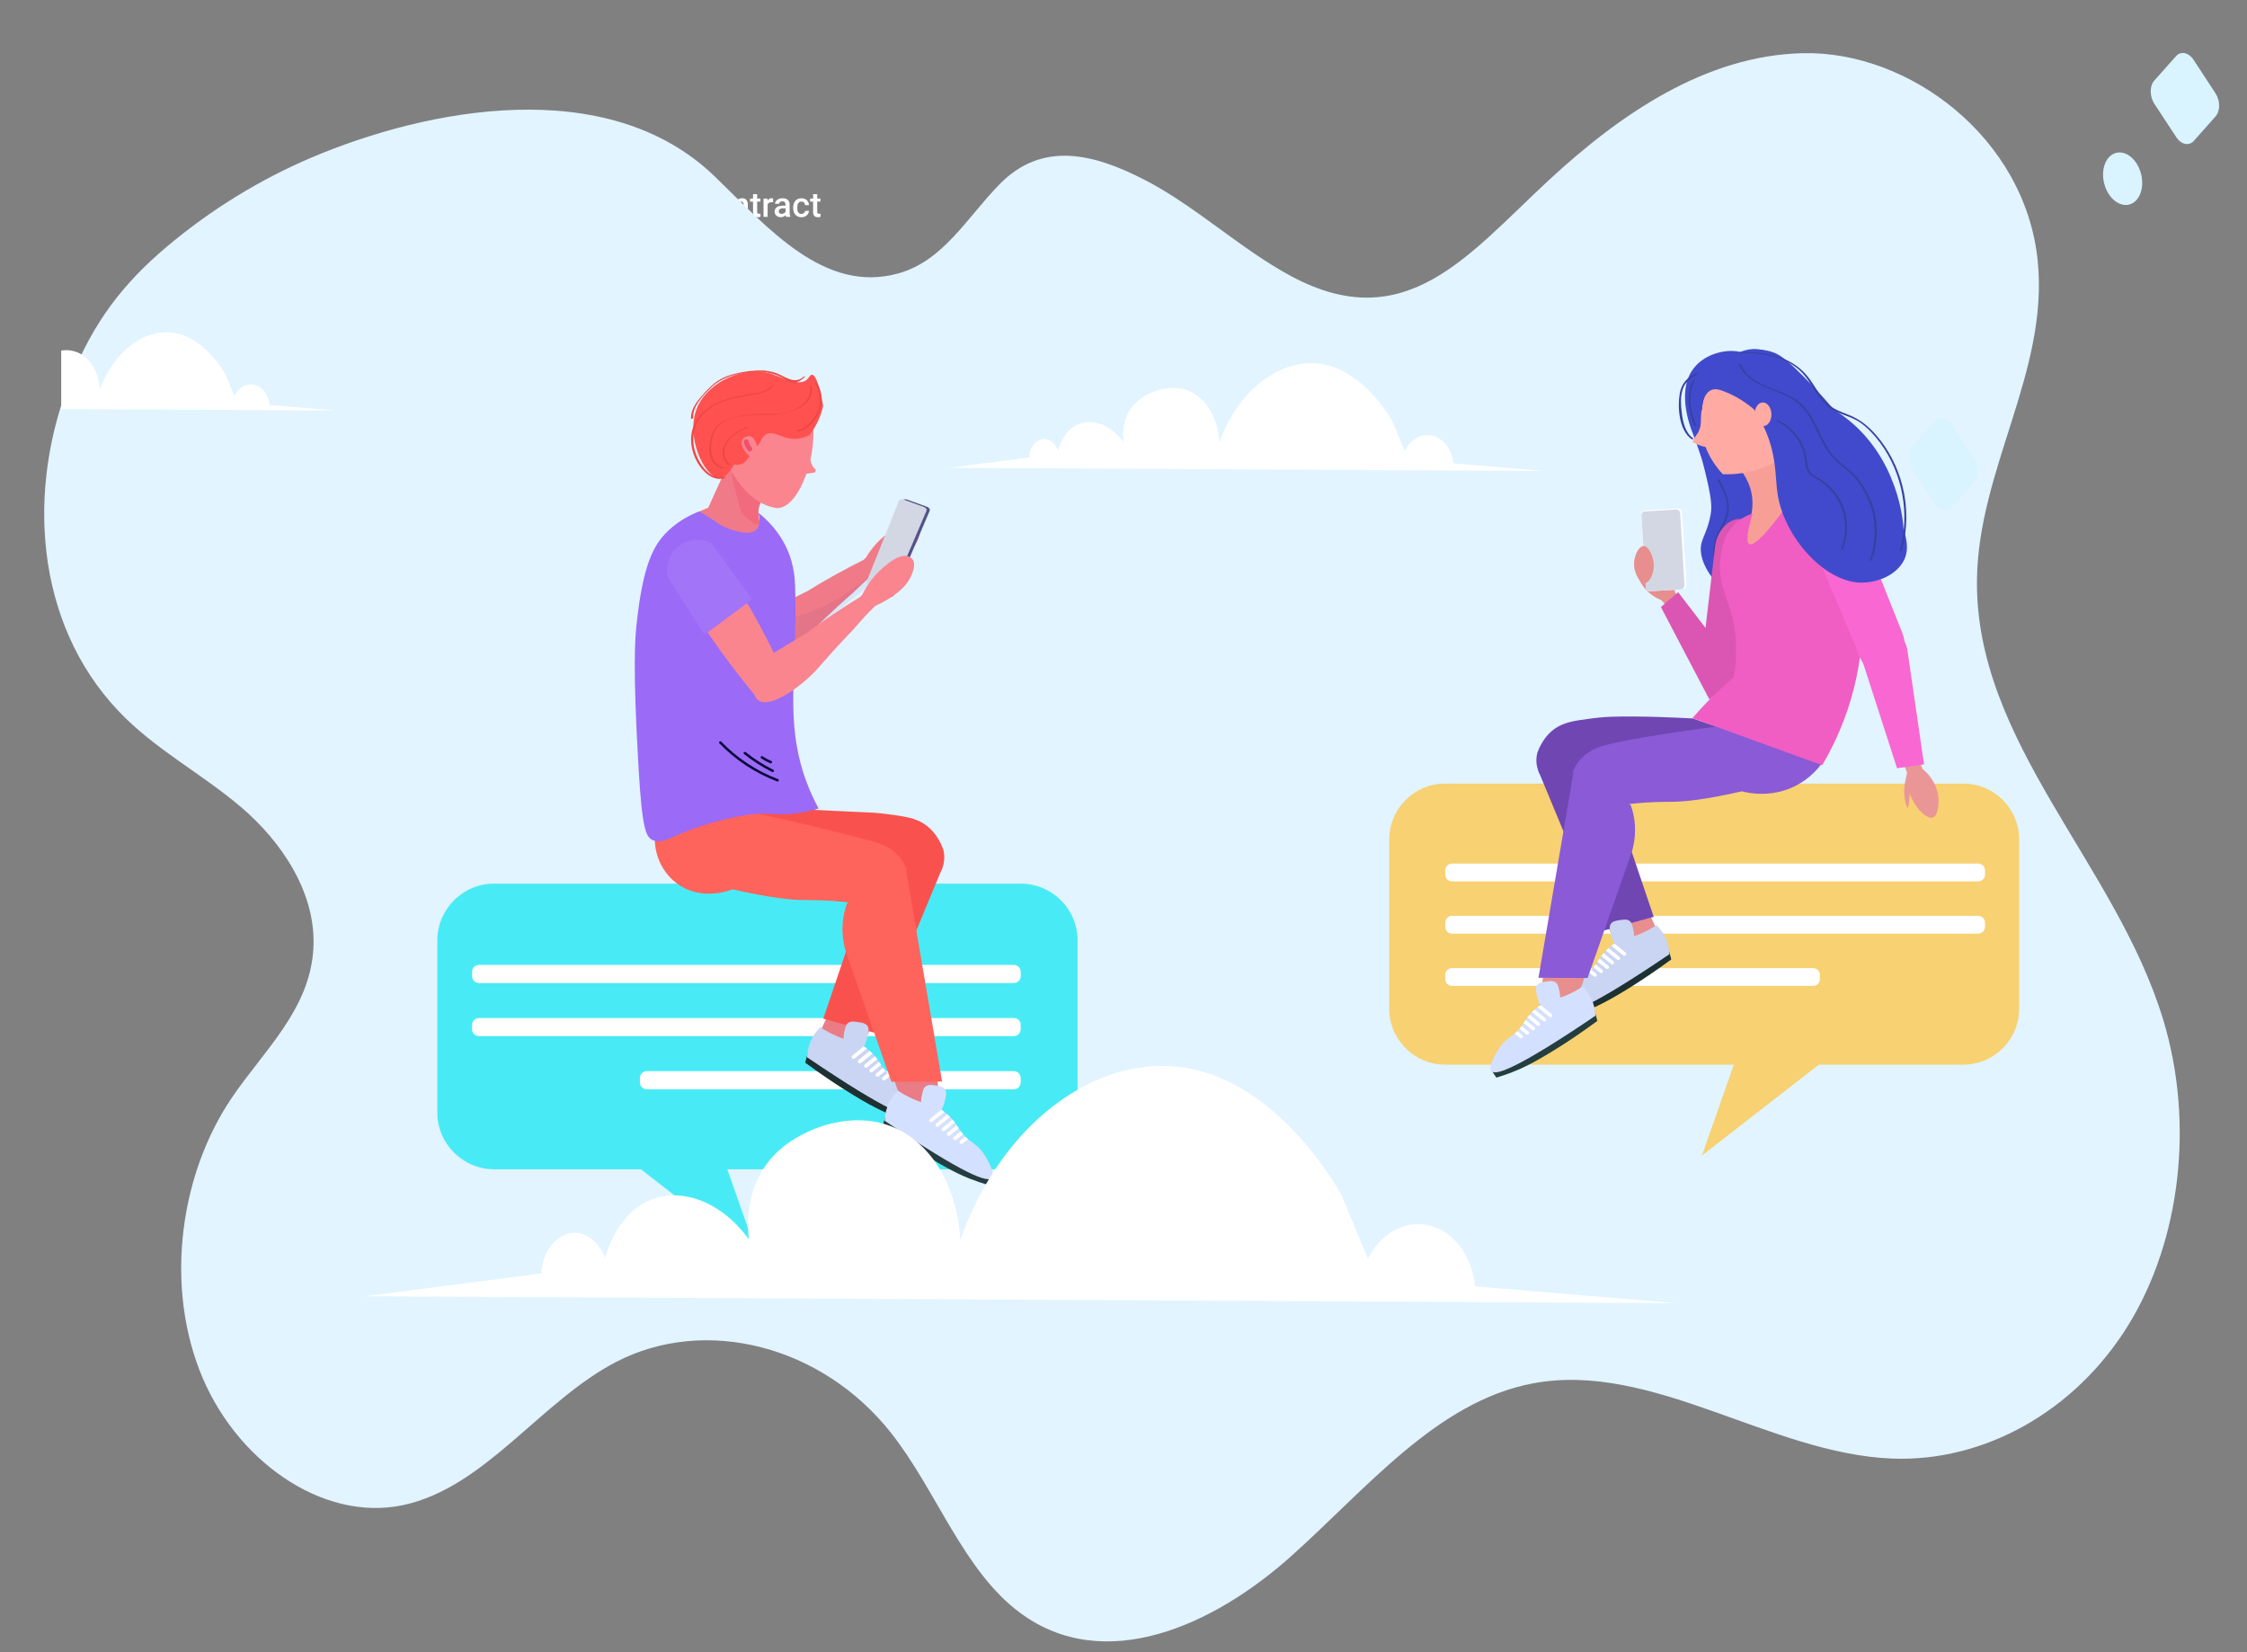 <?xml version="1.0" encoding="utf-8"?>
<!-- Generator: Adobe Illustrator 15.1.0, SVG Export Plug-In . SVG Version: 6.00 Build 0)  -->
<!DOCTYPE svg PUBLIC "-//W3C//DTD SVG 1.1//EN" "http://www.w3.org/Graphics/SVG/1.1/DTD/svg11.dtd">
<svg version="1.1" id="Layer_1" xmlns="http://www.w3.org/2000/svg" xmlns:xlink="http://www.w3.org/1999/xlink" x="0px" y="0px"
	 width="188.334px" height="138.5px" viewBox="0 0 188.334 138.5" enable-background="new 0 0 188.334 138.5" xml:space="preserve">
<rect x="0" y="0" width="188.334" height="138.5" fill="#808080" stroke="none"/>
<g>
	<g>
		<path fill="#FFFFFF" d="M25.785,16.112v0.859h-0.923v-0.859h-0.358v2.063h0.358v-0.917h0.923v0.917h0.356v-2.063H25.785z"/>
		<path fill="#FFFFFF" d="M27.845,17.085c-0.033-0.095-0.078-0.177-0.139-0.247s-0.136-0.125-0.226-0.164
			c-0.089-0.041-0.189-0.059-0.302-0.059c-0.111,0-0.21,0.019-0.299,0.059c-0.087,0.039-0.162,0.094-0.223,0.164
			c-0.061,0.07-0.108,0.152-0.14,0.247c-0.033,0.094-0.05,0.198-0.05,0.31v0.031c0,0.111,0.017,0.215,0.05,0.31
			c0.032,0.096,0.079,0.178,0.14,0.247c0.062,0.07,0.136,0.125,0.225,0.163c0.087,0.04,0.188,0.059,0.3,0.059s0.212-0.019,0.3-0.059
			c0.089-0.038,0.163-0.093,0.225-0.163c0.062-0.069,0.106-0.151,0.139-0.247c0.032-0.095,0.049-0.199,0.049-0.31v-0.031
			C27.894,17.283,27.877,17.179,27.845,17.085z M27.55,17.425c0,0.068-0.007,0.133-0.022,0.195
			c-0.013,0.062-0.037,0.115-0.066,0.161c-0.03,0.046-0.067,0.082-0.115,0.109c-0.046,0.026-0.102,0.04-0.166,0.04
			c-0.063,0-0.118-0.014-0.166-0.04c-0.047-0.027-0.086-0.063-0.116-0.109c-0.031-0.046-0.053-0.099-0.067-0.161
			s-0.02-0.126-0.02-0.195v-0.031c0-0.067,0.006-0.132,0.02-0.193c0.014-0.06,0.037-0.114,0.067-0.161
			c0.03-0.045,0.069-0.082,0.114-0.11c0.046-0.027,0.102-0.04,0.165-0.04c0.065,0,0.12,0.013,0.167,0.04
			c0.046,0.028,0.085,0.065,0.116,0.11c0.029,0.046,0.053,0.101,0.066,0.161c0.016,0.061,0.022,0.125,0.022,0.193V17.425z"/>
		<path fill="#FFFFFF" d="M30.322,16.923c-0.023-0.072-0.057-0.131-0.099-0.177c-0.044-0.045-0.097-0.079-0.16-0.099
			c-0.062-0.022-0.132-0.032-0.211-0.032c-0.106,0-0.2,0.021-0.276,0.063c-0.079,0.043-0.143,0.099-0.194,0.172
			c-0.04-0.083-0.097-0.143-0.17-0.18s-0.158-0.055-0.251-0.055c-0.097,0-0.182,0.015-0.255,0.048
			c-0.073,0.034-0.135,0.079-0.186,0.139l-0.011-0.159h-0.324v1.533h0.343v-1.111c0.027-0.053,0.065-0.094,0.112-0.123
			c0.047-0.031,0.109-0.045,0.182-0.045c0.042,0,0.082,0.003,0.114,0.013c0.035,0.01,0.063,0.027,0.087,0.049
			c0.024,0.022,0.043,0.052,0.056,0.09c0.013,0.037,0.019,0.083,0.019,0.136v0.99h0.344v-1.021c0-0.005,0-0.011,0-0.016
			c-0.001-0.005-0.001-0.009-0.001-0.015c0.02-0.069,0.056-0.123,0.104-0.165c0.049-0.042,0.113-0.063,0.192-0.063
			c0.042,0,0.081,0.003,0.115,0.012c0.032,0.008,0.062,0.024,0.085,0.045c0.024,0.022,0.042,0.051,0.056,0.087s0.02,0.083,0.02,0.14
			v0.995h0.344v-0.993C30.356,17.08,30.345,16.995,30.322,16.923z"/>
		<path fill="#FFFFFF" d="M32,17.371c0-0.111-0.014-0.212-0.039-0.305c-0.027-0.092-0.067-0.172-0.122-0.24
			c-0.053-0.066-0.122-0.12-0.203-0.156c-0.083-0.037-0.18-0.055-0.291-0.055c-0.097,0-0.188,0.019-0.273,0.055
			s-0.158,0.09-0.22,0.159c-0.063,0.068-0.112,0.152-0.148,0.249c-0.037,0.098-0.054,0.207-0.054,0.329v0.057
			c0,0.105,0.018,0.204,0.052,0.293c0.033,0.091,0.083,0.169,0.145,0.235c0.063,0.066,0.141,0.118,0.23,0.156
			c0.091,0.038,0.193,0.057,0.306,0.057c0.077,0,0.146-0.008,0.208-0.025s0.116-0.038,0.164-0.065
			c0.049-0.027,0.091-0.058,0.128-0.092s0.067-0.07,0.091-0.106l-0.186-0.178c-0.046,0.06-0.1,0.107-0.163,0.141
			c-0.063,0.034-0.137,0.052-0.222,0.052c-0.059,0-0.115-0.011-0.162-0.032c-0.049-0.021-0.089-0.05-0.124-0.085
			c-0.036-0.037-0.063-0.081-0.083-0.13c-0.021-0.051-0.033-0.105-0.038-0.164H32V17.371z M31.66,17.266h-0.656
			c0.017-0.118,0.053-0.21,0.111-0.275c0.058-0.067,0.135-0.099,0.229-0.099c0.057,0,0.104,0.008,0.143,0.028
			c0.039,0.019,0.072,0.046,0.097,0.078c0.024,0.032,0.042,0.069,0.053,0.111c0.013,0.044,0.02,0.086,0.022,0.132V17.266z"/>
	</g>
	<g>
		<path fill="#FFFFFF" d="M36.992,16.112h-0.323l-0.778,2.063h0.373l0.167-0.481h0.799l0.169,0.481h0.375L36.992,16.112z
			 M36.531,17.406l0.299-0.855l0.299,0.855H36.531z"/>
		<path fill="#FFFFFF" d="M39.281,17.08c-0.026-0.096-0.063-0.178-0.115-0.248c-0.051-0.069-0.113-0.123-0.187-0.161
			c-0.076-0.038-0.163-0.057-0.262-0.057c-0.087,0-0.165,0.015-0.23,0.044c-0.065,0.03-0.122,0.074-0.17,0.13v-0.791h-0.344v2.177
			h0.312l0.017-0.166c0.048,0.062,0.106,0.11,0.176,0.144c0.069,0.033,0.15,0.05,0.244,0.05c0.097,0,0.183-0.019,0.259-0.059
			c0.073-0.038,0.136-0.091,0.187-0.161c0.05-0.069,0.088-0.15,0.114-0.247c0.026-0.095,0.039-0.2,0.039-0.312v-0.031
			C39.319,17.28,39.306,17.175,39.281,17.08z M38.975,17.425c0,0.07-0.006,0.135-0.018,0.195c-0.011,0.061-0.031,0.113-0.057,0.158
			c-0.027,0.045-0.063,0.081-0.106,0.105c-0.043,0.027-0.097,0.04-0.16,0.04c-0.082,0-0.147-0.019-0.2-0.056
			c-0.051-0.038-0.091-0.085-0.118-0.145v-0.631c0.027-0.059,0.066-0.107,0.118-0.143c0.051-0.035,0.116-0.052,0.198-0.052
			c0.065,0,0.12,0.013,0.165,0.039c0.042,0.027,0.078,0.064,0.105,0.109c0.026,0.044,0.043,0.099,0.056,0.158
			c0.01,0.062,0.016,0.125,0.016,0.191V17.425z"/>
		<path fill="#FFFFFF" d="M40.922,17.085c-0.033-0.095-0.081-0.177-0.141-0.247c-0.061-0.07-0.136-0.125-0.225-0.164
			c-0.089-0.041-0.189-0.059-0.303-0.059c-0.111,0-0.21,0.019-0.298,0.059c-0.088,0.039-0.163,0.094-0.225,0.164
			c-0.06,0.07-0.107,0.152-0.139,0.247c-0.033,0.094-0.05,0.198-0.05,0.31v0.031c0,0.111,0.017,0.215,0.05,0.31
			c0.032,0.096,0.079,0.178,0.139,0.247c0.062,0.07,0.136,0.125,0.225,0.163c0.089,0.04,0.189,0.059,0.301,0.059
			c0.111,0,0.212-0.019,0.3-0.059c0.089-0.038,0.163-0.093,0.224-0.163c0.06-0.069,0.107-0.151,0.141-0.247
			c0.03-0.095,0.047-0.199,0.047-0.31v-0.031C40.969,17.283,40.952,17.179,40.922,17.085z M40.626,17.425
			c0,0.068-0.007,0.133-0.022,0.195c-0.015,0.062-0.037,0.115-0.066,0.161c-0.031,0.046-0.067,0.082-0.115,0.109
			c-0.046,0.026-0.102,0.04-0.166,0.04c-0.063,0-0.121-0.014-0.167-0.04c-0.047-0.027-0.085-0.063-0.116-0.109
			c-0.03-0.046-0.052-0.099-0.066-0.161s-0.022-0.126-0.022-0.195v-0.031c0-0.067,0.008-0.132,0.022-0.193
			c0.014-0.06,0.037-0.114,0.066-0.161c0.031-0.045,0.068-0.082,0.115-0.11c0.045-0.027,0.1-0.04,0.164-0.04
			c0.065,0,0.121,0.013,0.167,0.04c0.047,0.028,0.085,0.065,0.116,0.11c0.029,0.046,0.052,0.101,0.067,0.161
			c0.016,0.061,0.022,0.125,0.022,0.193V17.425z"/>
		<path fill="#FFFFFF" d="M42.178,16.643v1.1c-0.028,0.056-0.068,0.101-0.124,0.132c-0.053,0.032-0.126,0.048-0.215,0.048
			c-0.032,0-0.063-0.005-0.091-0.013c-0.029-0.01-0.055-0.026-0.078-0.047c-0.022-0.022-0.041-0.052-0.053-0.089
			c-0.013-0.035-0.019-0.082-0.019-0.138v-0.994h-0.345v0.991c0,0.102,0.012,0.188,0.037,0.26c0.024,0.072,0.059,0.131,0.104,0.177
			c0.044,0.046,0.097,0.079,0.159,0.1c0.063,0.021,0.131,0.032,0.207,0.032c0.098,0,0.182-0.016,0.253-0.047
			c0.07-0.031,0.13-0.075,0.177-0.131l0.009,0.15h0.325v-1.533H42.178z"/>
		<path fill="#FFFFFF" d="M43.532,17.915c-0.022,0.003-0.045,0.004-0.07,0.004c-0.022,0-0.043-0.002-0.064-0.006
			c-0.019-0.004-0.035-0.013-0.049-0.024c-0.014-0.012-0.025-0.029-0.033-0.05c-0.007-0.022-0.012-0.051-0.012-0.085v-0.857h0.271
			v-0.254h-0.271V16.27H42.96v0.374h-0.251v0.254h0.251v0.877c0,0.079,0.01,0.145,0.03,0.201s0.047,0.1,0.083,0.134
			c0.036,0.033,0.078,0.058,0.126,0.073c0.05,0.015,0.102,0.022,0.159,0.022c0.051,0,0.094-0.004,0.131-0.011
			c0.037-0.007,0.067-0.014,0.096-0.021v-0.267C43.571,17.907,43.553,17.911,43.532,17.915z"/>
	</g>
	<g>
		<path fill="#FFFFFF" d="M48.89,16.402v-0.29H47.58v2.063h0.358v-0.875h0.831v-0.286h-0.831v-0.613H48.89z"/>
		<path fill="#FFFFFF" d="M49.819,16.112h-0.322l-0.78,2.063h0.372l0.168-0.481h0.799l0.168,0.481h0.375L49.819,16.112z
			 M49.358,17.406l0.299-0.855l0.299,0.855H49.358z"/>
		<path fill="#FFFFFF" d="M52.09,18.047c0.112-0.084,0.199-0.197,0.26-0.342c0.062-0.142,0.092-0.312,0.092-0.508v-0.104
			c0-0.157-0.021-0.298-0.062-0.422c-0.041-0.125-0.098-0.232-0.173-0.318c-0.077-0.087-0.167-0.154-0.273-0.2
			c-0.106-0.046-0.222-0.07-0.351-0.07c-0.126,0-0.241,0.023-0.345,0.07c-0.106,0.046-0.196,0.112-0.271,0.2
			c-0.076,0.086-0.134,0.192-0.176,0.318c-0.042,0.124-0.063,0.265-0.063,0.422v0.104c0,0.157,0.02,0.299,0.063,0.423
			c0.042,0.123,0.102,0.229,0.177,0.315c0.076,0.086,0.167,0.153,0.272,0.199c0.105,0.046,0.22,0.07,0.346,0.07
			c0.065,0,0.127-0.006,0.186-0.018l0.438,0.347l0.232-0.209L52.09,18.047z M52.083,17.197c0,0.232-0.042,0.41-0.129,0.53
			c-0.085,0.121-0.207,0.182-0.366,0.182c-0.077,0-0.146-0.015-0.208-0.046s-0.114-0.076-0.156-0.136
			c-0.043-0.06-0.077-0.135-0.1-0.223c-0.024-0.089-0.036-0.191-0.036-0.307v-0.108c0-0.114,0.012-0.216,0.034-0.305
			c0.024-0.088,0.057-0.162,0.099-0.222c0.044-0.059,0.096-0.104,0.156-0.135c0.062-0.032,0.13-0.046,0.207-0.046
			c0.159,0,0.283,0.06,0.369,0.18c0.086,0.12,0.13,0.296,0.13,0.528V17.197z"/>
		<path fill="#FFFFFF" d="M53.934,17.563c-0.026-0.05-0.063-0.094-0.111-0.13c-0.048-0.038-0.107-0.068-0.178-0.094
			c-0.071-0.025-0.15-0.047-0.239-0.066c-0.062-0.013-0.112-0.026-0.152-0.04c-0.042-0.014-0.073-0.028-0.097-0.045
			c-0.024-0.016-0.041-0.034-0.052-0.054c-0.008-0.021-0.014-0.043-0.014-0.067c0-0.026,0.006-0.05,0.017-0.073
			c0.011-0.024,0.026-0.044,0.047-0.062c0.022-0.017,0.047-0.031,0.08-0.042c0.032-0.012,0.07-0.017,0.113-0.017
			c0.044,0,0.084,0.006,0.117,0.019c0.033,0.013,0.062,0.029,0.084,0.052s0.04,0.046,0.051,0.075
			c0.012,0.027,0.017,0.056,0.017,0.085h0.345c0-0.068-0.014-0.132-0.042-0.192c-0.028-0.059-0.068-0.111-0.122-0.155
			c-0.053-0.044-0.117-0.078-0.193-0.104c-0.077-0.024-0.163-0.037-0.258-0.037c-0.091,0-0.172,0.013-0.247,0.037
			c-0.073,0.026-0.135,0.059-0.187,0.102c-0.051,0.042-0.09,0.092-0.118,0.147c-0.027,0.057-0.041,0.116-0.041,0.179
			c0,0.065,0.014,0.121,0.041,0.17c0.027,0.048,0.064,0.092,0.112,0.128c0.048,0.037,0.105,0.067,0.174,0.093
			c0.067,0.026,0.142,0.046,0.225,0.063c0.068,0.015,0.125,0.03,0.167,0.045c0.043,0.017,0.076,0.033,0.101,0.052
			c0.024,0.018,0.039,0.039,0.047,0.059c0.007,0.021,0.012,0.043,0.012,0.07c0,0.056-0.022,0.1-0.071,0.135
			c-0.047,0.034-0.116,0.052-0.207,0.052c-0.038,0-0.077-0.005-0.113-0.013c-0.037-0.01-0.07-0.024-0.099-0.044
			c-0.03-0.02-0.053-0.046-0.072-0.078c-0.019-0.032-0.029-0.072-0.032-0.119h-0.334c0,0.063,0.013,0.125,0.042,0.186
			c0.027,0.062,0.069,0.117,0.123,0.166c0.056,0.047,0.123,0.086,0.205,0.117c0.081,0.03,0.174,0.044,0.279,0.044
			c0.093,0,0.179-0.011,0.255-0.034c0.076-0.022,0.142-0.055,0.195-0.095c0.056-0.042,0.097-0.091,0.126-0.148
			c0.028-0.057,0.044-0.119,0.044-0.187C53.973,17.672,53.96,17.612,53.934,17.563z"/>
	</g>
	<g>
		<path fill="#FFFFFF" d="M59.078,17.681c-0.02,0.051-0.047,0.093-0.082,0.127c-0.035,0.036-0.079,0.062-0.132,0.079
			c-0.053,0.019-0.119,0.028-0.196,0.028c-0.083,0-0.155-0.017-0.215-0.051c-0.059-0.032-0.107-0.079-0.146-0.139
			c-0.038-0.059-0.066-0.131-0.084-0.216c-0.018-0.084-0.026-0.177-0.026-0.28v-0.17c0-0.109,0.01-0.206,0.031-0.291
			c0.019-0.085,0.05-0.156,0.09-0.215c0.042-0.058,0.092-0.102,0.154-0.132c0.06-0.031,0.131-0.046,0.212-0.046
			c0.075,0,0.137,0.01,0.188,0.028c0.052,0.019,0.096,0.046,0.13,0.083c0.033,0.037,0.061,0.08,0.078,0.132
			c0.019,0.052,0.032,0.111,0.039,0.176h0.358c-0.012-0.103-0.034-0.198-0.072-0.285c-0.038-0.087-0.09-0.162-0.155-0.225
			c-0.066-0.063-0.146-0.112-0.24-0.147c-0.094-0.036-0.203-0.053-0.326-0.053c-0.128,0-0.247,0.023-0.351,0.07
			c-0.104,0.046-0.194,0.112-0.267,0.197c-0.075,0.085-0.13,0.188-0.17,0.307c-0.039,0.121-0.059,0.255-0.059,0.404v0.167
			c0,0.15,0.02,0.284,0.058,0.404c0.039,0.121,0.093,0.222,0.167,0.306c0.072,0.085,0.16,0.15,0.262,0.196
			c0.103,0.046,0.216,0.069,0.344,0.069c0.126,0,0.238-0.018,0.336-0.053c0.096-0.034,0.178-0.083,0.245-0.146
			c0.067-0.062,0.119-0.136,0.158-0.221c0.037-0.086,0.061-0.18,0.071-0.28H59.12C59.11,17.569,59.097,17.628,59.078,17.681z"/>
		<path fill="#FFFFFF" d="M61.078,17.085c-0.033-0.095-0.079-0.177-0.141-0.247c-0.06-0.07-0.136-0.125-0.223-0.164
			c-0.09-0.041-0.19-0.059-0.303-0.059s-0.211,0.019-0.3,0.059c-0.088,0.039-0.161,0.094-0.222,0.164
			c-0.062,0.07-0.108,0.152-0.141,0.247c-0.032,0.094-0.049,0.198-0.049,0.31v0.031c0,0.111,0.017,0.215,0.049,0.31
			c0.033,0.096,0.079,0.178,0.141,0.247c0.061,0.07,0.134,0.125,0.223,0.163c0.089,0.04,0.189,0.059,0.301,0.059
			s0.211-0.019,0.3-0.059c0.087-0.038,0.163-0.093,0.223-0.163c0.062-0.069,0.108-0.151,0.141-0.247
			c0.031-0.095,0.047-0.199,0.047-0.31v-0.031C61.125,17.283,61.108,17.179,61.078,17.085z M60.782,17.425
			c0,0.068-0.007,0.133-0.022,0.195c-0.014,0.062-0.037,0.115-0.066,0.161c-0.03,0.046-0.069,0.082-0.115,0.109
			c-0.047,0.026-0.102,0.04-0.166,0.04s-0.119-0.014-0.167-0.04c-0.046-0.027-0.085-0.063-0.116-0.109
			c-0.03-0.046-0.052-0.099-0.066-0.161s-0.021-0.126-0.021-0.195v-0.031c0-0.067,0.007-0.132,0.021-0.193
			c0.014-0.06,0.037-0.114,0.066-0.161c0.031-0.045,0.068-0.082,0.114-0.11c0.046-0.027,0.101-0.04,0.166-0.04
			c0.064,0,0.12,0.013,0.166,0.04c0.047,0.028,0.086,0.065,0.116,0.11c0.031,0.046,0.053,0.101,0.067,0.161
			c0.016,0.061,0.022,0.125,0.022,0.193V17.425z"/>
		<path fill="#FFFFFF" d="M62.645,16.919c-0.022-0.072-0.056-0.131-0.098-0.177c-0.042-0.045-0.094-0.078-0.154-0.098
			s-0.126-0.029-0.2-0.029c-0.093,0-0.177,0.018-0.253,0.053c-0.076,0.036-0.141,0.086-0.194,0.151l-0.011-0.176h-0.324v1.533h0.344
			v-1.092c0.03-0.057,0.073-0.103,0.125-0.136c0.053-0.034,0.115-0.051,0.185-0.051c0.045,0,0.083,0.003,0.116,0.013
			c0.034,0.01,0.062,0.027,0.085,0.049c0.022,0.022,0.04,0.052,0.051,0.089c0.012,0.037,0.018,0.082,0.018,0.135v0.993h0.345v-0.99
			C62.68,17.08,62.668,16.993,62.645,16.919z"/>
		<path fill="#FFFFFF" d="M63.69,17.915c-0.023,0.003-0.046,0.004-0.069,0.004c-0.024,0-0.045-0.002-0.065-0.006
			c-0.019-0.004-0.036-0.013-0.05-0.024c-0.014-0.012-0.025-0.029-0.033-0.05c-0.007-0.022-0.012-0.051-0.012-0.085v-0.857h0.272
			v-0.254h-0.272V16.27h-0.344v0.374h-0.252v0.254h0.252v0.877c0,0.079,0.01,0.145,0.029,0.201c0.02,0.056,0.047,0.1,0.084,0.134
			c0.036,0.033,0.077,0.058,0.126,0.073c0.048,0.015,0.101,0.022,0.157,0.022c0.051,0,0.096-0.004,0.131-0.011
			c0.037-0.007,0.068-0.014,0.096-0.021v-0.267C63.729,17.907,63.712,17.911,63.69,17.915z"/>
		<path fill="#FFFFFF" d="M64.746,16.621c-0.025-0.005-0.048-0.006-0.069-0.006c-0.077,0-0.144,0.018-0.201,0.052
			c-0.058,0.037-0.105,0.084-0.144,0.148l-0.008-0.171h-0.329v1.533h0.344v-1.05c0.026-0.057,0.065-0.1,0.117-0.132
			c0.051-0.032,0.119-0.048,0.202-0.048c0.025,0,0.048,0.001,0.071,0.002c0.023,0.002,0.047,0.006,0.07,0.009l0.001-0.324
			C64.789,16.63,64.771,16.624,64.746,16.621z"/>
		<path fill="#FFFFFF" d="M66.183,17.822v-0.681c0-0.089-0.014-0.166-0.044-0.231c-0.029-0.065-0.07-0.12-0.123-0.165
			c-0.053-0.042-0.116-0.077-0.189-0.098c-0.072-0.022-0.151-0.033-0.237-0.033c-0.097,0-0.183,0.013-0.261,0.039
			c-0.078,0.026-0.146,0.062-0.2,0.106c-0.054,0.044-0.097,0.093-0.126,0.15c-0.03,0.055-0.045,0.113-0.045,0.173h0.345
			c0-0.028,0.006-0.057,0.019-0.082c0.013-0.026,0.03-0.047,0.053-0.066c0.024-0.018,0.052-0.033,0.084-0.044
			c0.034-0.01,0.071-0.015,0.111-0.015c0.091,0,0.158,0.022,0.203,0.071c0.044,0.048,0.066,0.111,0.066,0.19v0.102h-0.216
			c-0.111,0-0.209,0.011-0.295,0.032c-0.086,0.022-0.161,0.056-0.22,0.098s-0.105,0.095-0.136,0.158
			c-0.031,0.064-0.046,0.136-0.046,0.219c0,0.065,0.013,0.125,0.039,0.181c0.026,0.057,0.061,0.105,0.107,0.146
			c0.045,0.042,0.101,0.073,0.166,0.097c0.063,0.022,0.133,0.034,0.21,0.034c0.045,0,0.086-0.004,0.125-0.013
			s0.076-0.021,0.11-0.037c0.033-0.017,0.064-0.034,0.092-0.056c0.027-0.02,0.052-0.042,0.076-0.066
			c0.004,0.028,0.009,0.054,0.017,0.08c0.006,0.024,0.013,0.045,0.022,0.063h0.352v-0.025
			C66.203,18.069,66.183,17.959,66.183,17.822z M65.839,17.746c-0.012,0.022-0.029,0.045-0.05,0.067
			c-0.02,0.021-0.045,0.041-0.073,0.058c-0.027,0.017-0.059,0.031-0.093,0.042c-0.035,0.011-0.071,0.015-0.111,0.015
			c-0.039,0-0.074-0.006-0.104-0.016c-0.029-0.011-0.056-0.026-0.077-0.045c-0.02-0.019-0.036-0.043-0.046-0.069
			c-0.01-0.026-0.015-0.054-0.015-0.087c0-0.08,0.032-0.143,0.096-0.188c0.065-0.043,0.161-0.067,0.289-0.067h0.186V17.746z"/>
		<path fill="#FFFFFF" d="M67.451,17.774c-0.017,0.031-0.038,0.059-0.065,0.083c-0.027,0.022-0.058,0.04-0.096,0.055
			c-0.036,0.012-0.075,0.019-0.116,0.019c-0.071,0-0.128-0.014-0.173-0.042c-0.046-0.028-0.081-0.066-0.108-0.112
			c-0.026-0.047-0.045-0.099-0.054-0.158s-0.014-0.12-0.014-0.182v-0.049c0-0.061,0.005-0.121,0.014-0.18
			c0.009-0.061,0.028-0.114,0.054-0.159c0.027-0.047,0.063-0.085,0.108-0.113s0.103-0.042,0.173-0.042
			c0.046,0,0.087,0.007,0.125,0.023c0.038,0.016,0.068,0.038,0.094,0.065c0.026,0.027,0.046,0.059,0.062,0.096
			c0.014,0.037,0.022,0.077,0.023,0.117h0.325c-0.002-0.085-0.019-0.163-0.05-0.234c-0.032-0.071-0.073-0.132-0.127-0.183
			s-0.12-0.09-0.196-0.118c-0.076-0.028-0.16-0.042-0.253-0.042c-0.118,0-0.221,0.02-0.307,0.06c-0.087,0.04-0.16,0.097-0.217,0.167
			c-0.058,0.071-0.102,0.152-0.13,0.246c-0.028,0.093-0.042,0.192-0.042,0.298v0.049c0,0.105,0.014,0.203,0.042,0.298
			c0.029,0.093,0.072,0.175,0.13,0.245c0.058,0.07,0.13,0.125,0.217,0.166c0.088,0.042,0.191,0.062,0.309,0.062
			c0.085,0,0.166-0.014,0.24-0.042c0.074-0.028,0.14-0.066,0.197-0.116c0.056-0.048,0.101-0.105,0.134-0.17
			c0.033-0.065,0.052-0.133,0.054-0.208h-0.325C67.477,17.705,67.468,17.741,67.451,17.774z"/>
		<path fill="#FFFFFF" d="M68.723,17.915c-0.022,0.003-0.045,0.004-0.068,0.004c-0.024,0-0.046-0.002-0.065-0.006
			c-0.019-0.004-0.035-0.013-0.049-0.024c-0.014-0.012-0.025-0.029-0.033-0.05c-0.007-0.022-0.012-0.051-0.012-0.085v-0.857h0.271
			v-0.254h-0.271V16.27h-0.344v0.374h-0.253v0.254h0.253v0.877c0,0.079,0.009,0.145,0.029,0.201s0.047,0.1,0.083,0.134
			c0.037,0.033,0.078,0.058,0.128,0.073c0.047,0.015,0.101,0.022,0.157,0.022c0.051,0,0.094-0.004,0.131-0.011
			c0.037-0.007,0.069-0.014,0.096-0.021v-0.267C68.762,17.907,68.745,17.911,68.723,17.915z"/>
	</g>
	<rect x="24.468" y="18.996" fill="#FFFFFF" width="7.873" height="0.513"/>
</g>
<path fill="#E1F4FF" d="M151.055,4.458c8.911-0.229,18.701,7.055,19.739,17.423c0.927,9.242-4.96,17.406-5.093,26.659
	c-0.193,13.673,11.656,23.863,15.617,36.951c2.604,8.606,1.466,18.458-2.96,25.62c-4.429,7.157-12.027,11.441-19.767,11.14
	c-10.205-0.4-20.121-8.188-30.118-6.3c-8.056,1.514-13.968,8.885-20.362,14.578c-6.393,5.686-15.508,9.892-22.588,4.668
	c-4.782-3.521-7-10.23-10.837-15.094c-5.768-7.315-15.551-9.839-23.051-5.949c-6.334,3.29-10.968,10.528-17.844,11.997
	c-6.786,1.455-14.183-3.803-17.072-11.312c-2.889-7.516-1.527-16.55,2.68-22.783c2.667-3.96,6.554-7.399,6.865-12.506
	c0.288-4.708-2.703-9.042-6.057-11.898c-3.351-2.857-7.236-4.835-10.311-8.092c-6.99-7.411-7.675-18.555-3.984-27.77
	c1.932-4.822,4.409-8.029,8.093-11.133c3.703-3.114,7.79-5.614,12.104-7.45c9.655-4.1,24.814-7.096,33.792,1.576
	c4.472,4.317,9.176,9.844,15.364,8.142c3.818-1.049,5.766-4.688,8.542-7.508c3.587-3.643,7.894-2.511,12.074-0.372
	c4.31,2.205,8.046,5.793,12.325,8.095c9.613,5.176,14.867-1.8,21.615-8.044C135.87,9.5,142.972,4.666,151.055,4.458z"/>
<g>
	<path fill="#48EBF5" d="M85.567,98.002h-44.16c-2.613,0-4.75-2.137-4.75-4.751V78.815c0-2.614,2.138-4.753,4.75-4.753h44.16
		c2.614,0,4.752,2.139,4.752,4.753v14.436C90.319,95.865,88.182,98.002,85.567,98.002z"/>
	<g>
		<path fill="#FFFFFF" d="M40.142,82.394h44.836c0.316,0,0.575-0.261,0.575-0.574v-0.372c0-0.314-0.259-0.574-0.575-0.574H40.142
			c-0.316,0-0.575,0.26-0.575,0.574v0.372C39.566,82.133,39.825,82.394,40.142,82.394z"/>
		<g>
			<path fill="#FFFFFF" d="M40.142,86.844h44.836c0.316,0,0.575-0.258,0.575-0.574V85.9c0-0.316-0.259-0.574-0.575-0.574H40.142
				c-0.316,0-0.575,0.258-0.575,0.574v0.369C39.566,86.586,39.825,86.844,40.142,86.844z"/>
		</g>
		<g>
			<path fill="#FFFFFF" d="M54.208,91.297h30.77c0.316,0,0.575-0.26,0.575-0.574v-0.369c0-0.316-0.259-0.574-0.575-0.574h-30.77
				c-0.316,0-0.574,0.258-0.574,0.574v0.369C53.634,91.037,53.892,91.297,54.208,91.297z"/>
		</g>
	</g>
	<path fill="#48EBF5" d="M53.01,97.451c2.579-0.019,5.157-0.038,7.736-0.057c0.976,2.782,1.952,5.563,2.929,8.346
		C60.12,102.978,56.564,100.214,53.01,97.451z"/>
</g>
<g>
	<path fill="#F7D172" d="M121.117,89.233h43.446c2.57,0,4.674-2.104,4.674-4.675V70.354c0-2.571-2.104-4.675-4.674-4.675h-43.446
		c-2.57,0-4.675,2.104-4.675,4.675v14.205C116.442,87.13,118.547,89.233,121.117,89.233z"/>
	<g>
		<path fill="#FFFFFF" d="M165.81,73.875h-44.111c-0.311,0-0.564-0.255-0.564-0.565v-0.364c0-0.31,0.254-0.565,0.564-0.565h44.111
			c0.311,0,0.564,0.255,0.564,0.565v0.364C166.374,73.62,166.12,73.875,165.81,73.875z"/>
		<g>
			<path fill="#FFFFFF" d="M165.81,78.255h-44.111c-0.311,0-0.564-0.255-0.564-0.565v-0.364c0-0.31,0.254-0.565,0.564-0.565h44.111
				c0.311,0,0.564,0.255,0.564,0.565v0.364C166.374,78,166.12,78.255,165.81,78.255z"/>
		</g>
		<g>
			<path fill="#FFFFFF" d="M151.97,82.635h-30.271c-0.311,0-0.564-0.253-0.564-0.565v-0.364c0-0.309,0.254-0.564,0.564-0.564h30.271
				c0.311,0,0.565,0.255,0.565,0.564v0.364C152.535,82.382,152.28,82.635,151.97,82.635z"/>
		</g>
	</g>
	<path fill="#F7D172" d="M153.149,88.689c-2.538-0.019-5.075-0.035-7.611-0.054c-0.961,2.736-1.921,5.471-2.882,8.208
		C146.154,94.126,149.651,91.407,153.149,88.689z"/>
</g>
<path fill="#E97C85" d="M72.921,86.265c-0.304,0.744-0.606,1.486-0.909,2.231c-1.191-0.459-2.382-0.917-3.575-1.378
	c0.416-0.884,0.832-1.771,1.248-2.654C70.764,85.064,71.842,85.664,72.921,86.265z"/>
<path fill="#F9524E" d="M73.251,86.548c-1.417-0.387-2.833-0.777-4.25-1.165c1.489-4.394,2.977-8.785,4.466-13.179
	c1.846,0.161,3.69,0.319,5.538,0.478c-0.023,0.059-0.046,0.116-0.068,0.172C77.041,77.42,75.146,81.984,73.251,86.548z"/>
<g>
	<path fill="#1D3133" d="M76.59,93.405c-0.125,0.187-0.252,0.375-0.377,0.563c-0.332-0.1-0.826-0.256-1.41-0.482
		c-0.631-0.246-1.768-0.73-4.053-2.182c-0.863-0.546-1.983-1.293-3.264-2.238c0.122-0.451,0.242-0.903,0.364-1.356
		C70.762,89.606,73.675,91.507,76.59,93.405z"/>
	<path fill="#CAD5F3" d="M67.645,88.616c6.798,4.606,8.651,5.202,9,4.796c0.278-0.321-0.299-1.468-0.734-2.082
		c-0.473-0.667-0.848-0.804-1.28-1.166c-0.074-0.063-0.151-0.132-0.23-0.215c-0.06-0.062-0.121-0.125-0.183-0.201
		c-0.062-0.073-0.125-0.155-0.191-0.248c-0.027-0.037-0.054-0.075-0.084-0.118c-0.027-0.042-0.056-0.085-0.085-0.127
		c-0.053-0.085-0.11-0.173-0.17-0.263c-0.048-0.073-0.1-0.146-0.156-0.223c-0.059-0.08-0.122-0.16-0.194-0.243
		c-0.062-0.073-0.13-0.148-0.206-0.225c-0.063-0.063-0.132-0.13-0.207-0.198c-0.008-0.005-0.014-0.012-0.022-0.019
		c-0.083-0.073-0.167-0.14-0.245-0.201c-0.093-0.071-0.182-0.135-0.263-0.187c-0.072-0.048-0.136-0.088-0.193-0.123l0.044-0.161
		c-0.532-0.065-1.226-0.208-1.991-0.518c-0.614-0.248-1.113-0.539-1.498-0.801c-0.251,0.248-0.65,0.711-0.897,1.403
		C67.704,87.936,67.655,88.33,67.645,88.616z"/>
	<path fill="#CAD5F3" d="M71.063,85.757c-0.154,0.127-0.194,0.293-0.271,0.621c-0.078,0.333-0.149,0.639-0.022,0.985
		c0.043,0.118,0.178,0.485,0.532,0.627c0.36,0.146,0.822,0.005,1.15-0.353c0.074-0.156,0.17-0.388,0.24-0.681
		c0.104-0.439,0.174-0.732,0.017-0.964c-0.152-0.229-0.439-0.274-0.782-0.326C71.614,85.617,71.296,85.567,71.063,85.757z"/>
	<path fill="#FFFFFF" d="M72.462,89.438c0.054,0.066,0.153,0.078,0.22,0.024l0.85-0.693c-0.059-0.08-0.122-0.16-0.194-0.243
		l-0.852,0.692C72.418,89.273,72.407,89.373,72.462,89.438z"/>
	<path fill="#FFFFFF" d="M71.942,89.067c0.054,0.069,0.153,0.078,0.218,0.024l0.972-0.79c-0.063-0.063-0.132-0.13-0.207-0.198
		c-0.008-0.005-0.014-0.012-0.022-0.019l-0.938,0.763C71.897,88.902,71.887,89.002,71.942,89.067z"/>
	<path fill="#FFFFFF" d="M71.416,88.694c0.054,0.066,0.155,0.075,0.22,0.021l1.022-0.832c-0.093-0.071-0.182-0.135-0.263-0.187
		l-0.956,0.777C71.372,88.529,71.361,88.628,71.416,88.694z"/>
	<path fill="#FFFFFF" d="M72.899,89.834c0.054,0.065,0.152,0.077,0.22,0.023l0.739-0.603c-0.053-0.085-0.11-0.173-0.17-0.263
		l-0.766,0.622C72.855,89.668,72.845,89.768,72.899,89.834z"/>
	<path fill="#FFFFFF" d="M73.422,90.192c0.055,0.069,0.152,0.078,0.22,0.024l0.576-0.469c-0.062-0.073-0.125-0.155-0.191-0.248
		l-0.58,0.473C73.379,90.027,73.368,90.127,73.422,90.192z"/>
	<path fill="#FFFFFF" d="M73.958,90.51c0.054,0.068,0.152,0.078,0.22,0.023l0.454-0.369c-0.074-0.063-0.151-0.132-0.23-0.215
		l-0.42,0.341C73.913,90.344,73.903,90.445,73.958,90.51z"/>
</g>
<path fill="#E97C85" d="M78.516,90.122c0.13,1.075,0.26,2.15,0.39,3.224c-1.112-0.35-2.224-0.702-3.336-1.054
	c-0.317-0.894-0.633-1.787-0.951-2.681C75.918,89.781,77.217,89.952,78.516,90.122z"/>
<g>
	<path fill="#243D3F" d="M83.089,98.721c-0.125,0.187-0.252,0.373-0.377,0.563c-0.332-0.1-0.825-0.256-1.41-0.484
		c-0.631-0.246-1.767-0.729-4.054-2.18c-0.863-0.548-1.983-1.293-3.264-2.238c0.122-0.454,0.244-0.905,0.365-1.356
		C77.263,94.922,80.176,96.82,83.089,98.721z"/>
	<path fill="#D4E0FF" d="M74.145,93.932c6.799,4.606,8.652,5.202,9,4.796c0.277-0.324-0.298-1.47-0.734-2.082
		c-0.473-0.667-0.849-0.804-1.28-1.168c-0.075-0.062-0.151-0.132-0.23-0.213c-0.061-0.062-0.121-0.127-0.182-0.2
		c-0.063-0.073-0.126-0.156-0.191-0.249c-0.028-0.037-0.056-0.075-0.085-0.118c-0.027-0.042-0.056-0.085-0.084-0.13
		c-0.055-0.082-0.111-0.17-0.171-0.26c-0.047-0.073-0.101-0.146-0.156-0.222c-0.059-0.081-0.122-0.161-0.194-0.246
		c-0.061-0.073-0.13-0.149-0.204-0.223c-0.064-0.065-0.134-0.13-0.208-0.198c-0.008-0.007-0.014-0.014-0.022-0.019
		c-0.084-0.073-0.166-0.142-0.244-0.201c-0.094-0.073-0.183-0.135-0.264-0.189c-0.072-0.045-0.137-0.085-0.193-0.12l0.043-0.161
		c-0.532-0.065-1.226-0.21-1.99-0.518c-0.614-0.248-1.114-0.541-1.499-0.801c-0.25,0.248-0.65,0.711-0.896,1.401
		C74.204,93.251,74.156,93.646,74.145,93.932z"/>
	<path fill="#D4E0FF" d="M77.562,91.072c-0.153,0.125-0.192,0.293-0.269,0.619c-0.08,0.336-0.15,0.641-0.022,0.985
		c0.042,0.118,0.177,0.487,0.53,0.629c0.362,0.146,0.823,0.005,1.15-0.354c0.075-0.156,0.17-0.388,0.24-0.681
		c0.104-0.438,0.174-0.732,0.018-0.965c-0.154-0.227-0.441-0.271-0.784-0.326C78.114,90.933,77.796,90.883,77.562,91.072z"/>
	<path fill="#FFFFFF" d="M78.962,94.755c0.053,0.065,0.153,0.077,0.219,0.023l0.85-0.692c-0.059-0.081-0.122-0.161-0.194-0.246
		l-0.852,0.694C78.917,94.589,78.908,94.688,78.962,94.755z"/>
	<path fill="#FFFFFF" d="M78.441,94.384c0.054,0.068,0.154,0.077,0.22,0.023l0.972-0.79c-0.064-0.065-0.134-0.13-0.208-0.198
		c-0.008-0.007-0.014-0.014-0.022-0.019l-0.938,0.764C78.398,94.218,78.387,94.317,78.441,94.384z"/>
	<path fill="#FFFFFF" d="M77.917,94.008c0.053,0.068,0.154,0.078,0.219,0.023l1.023-0.832c-0.094-0.073-0.183-0.135-0.264-0.189
		l-0.956,0.78C77.872,93.845,77.862,93.943,77.917,94.008z"/>
	<path fill="#FFFFFF" d="M79.398,95.149c0.055,0.065,0.153,0.075,0.22,0.023l0.74-0.605c-0.055-0.082-0.111-0.17-0.171-0.26
		l-0.765,0.622C79.355,94.983,79.344,95.083,79.398,95.149z"/>
	<path fill="#FFFFFF" d="M79.922,95.509c0.054,0.065,0.152,0.077,0.22,0.023l0.577-0.468c-0.063-0.073-0.126-0.156-0.191-0.249
		l-0.582,0.474C79.878,95.343,79.868,95.442,79.922,95.509z"/>
	<path fill="#FFFFFF" d="M80.458,95.825c0.054,0.066,0.152,0.078,0.22,0.023l0.454-0.371c-0.075-0.062-0.151-0.132-0.23-0.213
		l-0.42,0.341C80.414,95.66,80.403,95.759,80.458,95.825z"/>
</g>
<path fill="#F9524E" d="M61.679,67.556c0.166,0.623,0.332,1.244,0.498,1.867c4.249,1.131,8.498,2.266,12.747,3.398
	c0.718,1.227,2.243,1.577,3.239,0.945c0.786-0.496,1.172-1.557,0.891-2.588c-0.452-1.224-1.145-1.81-1.52-2.07
	c-0.811-0.562-1.7-0.68-3.198-0.878c-0.755-0.101-1.347-0.129-1.569-0.137c-0.029,0-0.052-0.001-0.057-0.001
	C72.202,68.076,69.021,67.922,61.679,67.556z"/>
<path fill="#FF645C" d="M62.16,67.887c-2.377,0.401-4.754,0.802-7.132,1.204c-0.478,1.905,0.228,3.893,1.761,4.995
	c2.079,1.496,4.486,0.503,4.604,0.451c3.167,0.724,4.965,0.903,6.048,0.903c0.038,0,0.087,0,0.181,0
	c1.679,0.004,2.925,0.12,3.746,0.227c1.548-0.924,3.096-1.848,4.644-2.772c-0.119-0.307-0.393-0.893-0.98-1.425
	c-0.562-0.505-1.151-0.713-1.474-0.815C72.3,70.252,68.015,69.185,62.16,67.887z"/>
<path fill="#FF645C" d="M78.962,90.651c-1.416,0.007-2.832,0.012-4.247,0.019c-1.275-3.637-2.55-7.272-3.827-10.91
	c-0.214-0.742-0.417-1.879-0.143-3.181c0.067-0.314,0.154-0.603,0.25-0.865c1.648-0.938,3.296-1.876,4.943-2.815
	C76.946,78.815,77.955,84.733,78.962,90.651z"/>
<path fill="#FFFFFF" d="M129.485,39.478c-2.557-0.214-5.113-0.428-7.672-0.642c-0.107-1.203-0.876-2.166-1.846-2.342
	c-0.88-0.16-1.771,0.354-2.234,1.295c-0.326-0.792-0.653-1.583-0.98-2.373l0,0c-0.006-0.014-0.018-0.042-0.018-0.042
	c-0.005-0.011-2.293-4.316-6.021-4.873c-3.326-0.498-6.935,2.118-8.505,6.568c-0.014-0.334-0.13-2.331-1.527-3.626
	c-1.795-1.665-4.025-0.619-4.316-0.475c-0.448,0.22-1.492,0.735-1.987,2.061c-0.31,0.829-0.27,1.608-0.22,2.019
	c-1.148-1.584-2.857-2.08-4.078-1.339c-0.926,0.563-1.289,1.666-1.398,2.044c-0.221-0.591-0.696-0.97-1.189-0.957
	c-0.631,0.016-1.204,0.677-1.241,1.548c-2.239,0.29-4.479,0.579-6.717,0.869C96.186,39.302,112.836,39.39,129.485,39.478z"/>
<path fill="#FFFFFF" d="M28.185,34.41c-7.685-0.042-15.369-0.082-23.054-0.123v-4.909c0.618-0.085,1.419-0.009,2.128,0.648
	c1.014,0.941,1.099,2.392,1.109,2.634c1.141-3.232,3.762-5.132,6.178-4.772c2.709,0.404,4.372,3.532,4.375,3.541
	c0,0,0.008,0.021,0.013,0.031c0.237,0.576,0.474,1.149,0.711,1.724c0.335-0.684,0.983-1.058,1.623-0.941
	c0.706,0.128,1.263,0.828,1.341,1.702C24.468,34.099,26.326,34.253,28.185,34.41z"/>
<g>
	<g>
		<path fill="#F17A88" d="M68.158,52.773c0.553-0.498,1.698-1.651,2.855-2.665c0.179-0.156,0.314-0.261,0.537-0.474
			c0.124-0.12,1.122-1.08,1.448-1.357c0.067-0.057,0.333-0.276,0.421-0.354c0.01-0.009,0.061-0.049,0.127-0.106
			c0.013-0.01,0.028-0.02,0.042-0.032c0.553-0.191,2.48-0.908,3.176-2.213c0.165-0.307,0.513-0.961,0.234-1.401
			c-0.101-0.157-0.247-0.233-0.293-0.257c-0.993-0.498-2.881,1.276-2.973,1.364c-0.312,0.298-0.745,0.77-1.145,1.451
			c-0.007,0.006-0.014,0.012-0.02,0.019c-0.007,0.006-0.014,0.012-0.021,0.019c0,0.001,0,0.001,0,0.001l-0.027,0.027
			c-0.048,0.046-0.098,0.092-0.146,0.138c-0.752,0.375-1.527,0.78-2.32,1.218c-0.854,0.473-1.665,0.948-2.432,1.42
			c-1.525,0.75-3.051,1.502-4.578,2.254c-0.595,2.349,0.008,2.896,0.187,3.023C64.227,55.566,66.83,53.965,68.158,52.773z"/>
	</g>
</g>
<g opacity="0.07">
	<path fill="#292688" d="M74.069,48.034c-2.342,1.918-4.686,3.836-7.029,5.755c-0.993,0.805-1.985,1.611-2.979,2.417
		c-0.051-0.813-0.164-1.721-0.382-2.696c-0.093-0.417-0.197-0.813-0.308-1.187c0.648-0.047,1.334-0.137,2.049-0.286
		c3.883-0.811,6.635-2.959,8.242-4.521C73.797,47.69,73.933,47.861,74.069,48.034z"/>
</g>
<g>
	<path fill="#FCBD24" d="M61.67,61.629"/>
</g>
<g>
	<path fill="#FCBD24" d="M60.912,65.96"/>
</g>
<g>
	<path fill="#F17A88" d="M64.01,44.932c-0.22-0.67-0.352-1.201-0.396-1.478c-0.035-0.22-0.042-0.414-0.042-0.414
		c-0.002-0.059-0.002-0.118-0.001-0.178c0,0,0.002-0.092,0.011-0.186c0.011-0.132,0.299-1.006,0.786-2.171
		c-0.437-0.105-1.083-0.315-1.767-0.755c-0.771-0.498-1.259-1.074-1.533-1.455c-0.023,0.109-0.062,0.272-0.115,0.467
		c-0.201,0.743-0.434,1.251-0.785,2.021c-0.268,0.587-0.537,1.174-0.805,1.763c-0.092,0.038-0.185,0.077-0.276,0.119
		c-0.696,0.302-1.351,0.628-1.965,0.97c0.539-0.139,1.334-0.247,2.116,0.083c0.834,0.354,0.797,0.963,1.757,1.374
		c1.071,0.456,2.658,0.706,2.968,0.167C64.029,45.146,64.024,45.018,64.01,44.932z"/>
</g>
<g>
	<path fill="#9B6AF7" d="M68.608,67.761c-0.547,0.176-1.387,0.396-2.432,0.468c-0.934,0.063-1.412-0.034-2.233-0.035
		c-0.306,0-1.287,0.012-3.285,0.503c-4.141,1.015-4.953,2.193-5.954,1.715c-0.54-0.255-0.874-0.801-1.177-5.952
		c-0.503-8.555-0.3-10.9-0.175-12.104c0.537-5.114,1.477-6.706,2.545-7.764c0.95-0.942,1.988-1.448,2.708-1.726
		c0.547,0.301,0.961,0.572,1.242,0.771c0.208,0.146,0.425,0.309,0.771,0.48c0.292,0.145,0.544,0.234,0.728,0.29
		c0.511,0.153,1.331,0.403,1.853,0.123c0.077-0.04,0.146-0.092,0.208-0.158c0.423-0.449,0.199-1.248,0.154-1.396
		c0.717,0.572,1.758,1.567,2.427,3.084c0.583,1.327,0.635,2.492,0.655,3.086c0.218,6.451-0.738,10.374,0.467,14.874
		C67.332,64.845,67.756,66.179,68.608,67.761z"/>
</g>
<g opacity="0.37">
	<path fill="#F14F6C" d="M61.451,40.465c-0.313-1.724-0.276-2.153-0.167-2.185c0.219-0.065,0.665,1.449,2.182,3.075
		c0.194,0.208,0.363,0.373,0.479,0.483c-0.259,0.323-0.334,0.616-0.359,0.773c-0.026,0.157-0.025,0.298-0.019,0.409
		c0.008,0.162,0.029,0.379,0.085,0.639c0.001,0.133-0.027,0.221-0.088,0.262c-0.184,0.124-0.659-0.18-1.422-0.914
		C61.912,42.161,61.682,41.312,61.451,40.465z"/>
</g>
<g>
	<g>
		<path fill="#09073A" d="M60.299,62.305c1.357,1.407,3.007,2.49,4.847,3.192c0.125,0.047,0.175-0.152,0.051-0.2
			c-1.805-0.689-3.422-1.761-4.753-3.141C60.351,62.061,60.207,62.209,60.299,62.305L60.299,62.305z"/>
	</g>
</g>
<g>
	<g>
		<path fill="#09073A" d="M62.356,63.192c0.731,0.586,1.519,1.09,2.361,1.508c0.119,0.059,0.221-0.121,0.1-0.181
			c-0.826-0.41-1.599-0.9-2.316-1.476C62.398,62.961,62.252,63.11,62.356,63.192L62.356,63.192z"/>
	</g>
</g>
<g>
	<g>
		<path fill="#09073A" d="M63.805,63.566c0.238,0.158,0.487,0.293,0.752,0.404c0.123,0.052,0.224-0.128,0.1-0.18
			c-0.263-0.111-0.514-0.246-0.75-0.404C63.794,63.312,63.694,63.493,63.805,63.566L63.805,63.566z"/>
	</g>
</g>
<g>
	<g>
		<path fill="#53538B" d="M77.925,42.808c-1.008,2.361-2.016,4.724-3.025,7.086c-0.069,0.162-0.368,0.182-0.556,0.038
			c-0.434-0.338-0.869-0.675-1.302-1.012c-0.095-0.075-0.134-0.174-0.101-0.258c0.89-2.225,1.78-4.452,2.671-6.677
			c0.05-0.126,0.247-0.176,0.433-0.109c0.552,0.201,1.105,0.402,1.657,0.603C77.876,42.543,77.976,42.689,77.925,42.808z"/>
	</g>
	<g>
		<path fill="#D3D7E4" d="M77.652,42.814c-1.008,2.363-2.017,4.725-3.025,7.086c-0.07,0.163-0.369,0.183-0.556,0.038
			c-0.434-0.338-0.869-0.675-1.302-1.012c-0.095-0.074-0.134-0.172-0.101-0.256c0.89-2.227,1.78-4.452,2.669-6.678
			c0.051-0.126,0.249-0.176,0.434-0.109c0.552,0.201,1.104,0.403,1.657,0.604C77.604,42.551,77.703,42.695,77.652,42.814z"/>
	</g>
</g>
<g>
	<path fill="#03042B" d="M65.073,38.635"/>
</g>
<g>
	<g>
		<g>
			<path fill="#FA858F" d="M67.835,34.417c0.064,0.128,0.136,0.301,0.204,0.592c0.632,2.713-0.968,7.557-2.875,7.579
				c-0.111,0.001-0.202-0.02-0.384-0.063c-1.689-0.396-2.667-1.795-3.197-2.578c-0.526-0.775-0.88-1.297-1.058-2.107
				c-0.618-2.829,1.773-5.273,2.54-5.449c0.359-0.083,0.72-0.064,0.72-0.064s0.077,0.003,0.195,0.018
				c0.143,0.021,0.29,0.05,0.438,0.084C65.921,32.774,67.053,33.626,67.835,34.417z"/>
		</g>
	</g>
	<g>
		<g>
			<path fill="#FA858F" d="M67.808,38.13c0,0,0.222,0.997,0.442,1.111c0.22,0.113,0.062,0.35,0.062,0.35l-0.797,0.136L67.808,38.13z
				"/>
		</g>
	</g>
</g>
<g>
	<path fill="#03042B" d="M66.299,39.104"/>
</g>
<g>
	<g>
		<path fill="#FF5250" d="M64.288,36.368c0.61-0.27,1.199,0.391,2.244,0.416c0.568,0.014,1.028-0.167,1.306-0.304
			c0.244-0.313,0.528-0.742,0.77-1.287c0.195-0.44,0.313-0.847,0.386-1.183c-0.22-1.202-0.551-2.604-0.949-2.601
			c-0.167,0.001-0.218,0.249-0.446,0.436c-0.727,0.593-2.175-0.314-3.207-0.591c-2.021-0.542-4.933,0.692-5.898,2.768
			c-1.158,2.487,0.563,6.01,1.775,6.05c0.492,0.016,0.929-0.54,1.264-1.135c0.346,0.051,0.578-0.017,0.723-0.084
			c0.282-0.132,0.298-0.295,0.925-1.097c0.217-0.279,0.54-0.674,0.54-0.674l0,0C63.891,36.613,64.123,36.442,64.288,36.368z"/>
	</g>
</g>
<g>
	<g>
		<path fill="#FA858F" d="M62.523,36.612c-0.295,0.129-0.487,0.393-0.248,0.923c0.239,0.531,0.67,0.857,0.967,0.728
			c0.295-0.127,0.341-0.662,0.104-1.191C63.107,36.542,62.818,36.485,62.523,36.612z"/>
	</g>
</g>
<g>
	<g>
		<path fill="#F14F6C" d="M62.354,37.086c0.042,0.26,0.17,0.497,0.352,0.691c0.185,0.196,0.472-0.098,0.289-0.294
			c-0.135-0.143-0.211-0.317-0.244-0.508c-0.018-0.111-0.159-0.171-0.257-0.144C62.375,36.864,62.335,36.975,62.354,37.086
			L62.354,37.086z"/>
	</g>
</g>
<g>
	<path fill="#ED4745" d="M68.299,32.138c0.448,0.689,0.556,1.539,0.232,2.308c-0.283,0.675-0.943,1.486-1.715,1.587
		c-0.102,0.013-0.072,0.169,0.03,0.156c0.771-0.101,1.439-0.856,1.761-1.522c0.408-0.846,0.345-1.814-0.166-2.599
		C68.387,31.984,68.244,32.052,68.299,32.138L68.299,32.138z"/>
</g>
<g>
	<path fill="#ED4745" d="M67.867,32.417c0.186,1.083-0.804,1.799-1.731,2.089c-0.76,0.239-1.609,0.154-2.396,0.181
		c-0.986,0.033-2.047,0.167-2.964,0.548c-0.729,0.303-1.084,0.878-1.253,1.637c-0.207,0.932-0.078,2.11,0.992,2.397
		c0.051,0.014,0.177-0.087,0.16-0.092c-1.267-0.34-1.222-1.917-0.821-2.908c0.657-1.627,3.354-1.457,4.805-1.502
		c1.32-0.042,3.689-0.626,3.381-2.432C68.034,32.311,67.859,32.366,67.867,32.417L67.867,32.417z"/>
</g>
<g>
	<path fill="#ED4745" d="M62.582,35.766c-0.676,0.335-1.401,0.702-1.798,1.375c-0.37,0.624-0.325,1.409,0.277,1.863
		c0.05,0.037,0.209-0.062,0.155-0.102c-0.529-0.399-0.615-1.074-0.34-1.653c0.333-0.701,1.086-1.073,1.746-1.402
		C62.723,35.798,62.684,35.715,62.582,35.766L62.582,35.766z"/>
</g>
<g>
	<path fill="#ED4745" d="M64.704,32.308c-0.587,0.687-1.638,0.669-2.458,0.815c-0.586,0.103-1.171,0.236-1.727,0.454
		c-0.983,0.384-1.918,1.055-2.348,2.05c-0.443,1.026-0.252,2.231,0.308,3.173c0.466,0.784,1.257,1.533,2.23,1.292
		c0.091-0.022,0.126-0.142,0.003-0.111c-1.266,0.313-2.206-1.23-2.482-2.245c-0.351-1.29,0.065-2.566,1.12-3.391
		c1.073-0.839,2.433-1.039,3.74-1.242c0.67-0.104,1.311-0.255,1.766-0.788C64.926,32.234,64.745,32.26,64.704,32.308L64.704,32.308z
		"/>
</g>
<g>
	<path fill="#ED4745" d="M67.325,31.595c-0.758,0.684-1.586-0.1-2.308-0.336c-0.427-0.141-0.865-0.22-1.315-0.212
		c-0.869,0.014-1.842,0.169-2.665,0.448c-0.793,0.271-1.391,0.771-1.945,1.386c-0.564,0.625-1.208,1.317-1.173,2.213
		c0.001,0.056,0.175-0.011,0.173-0.062c-0.038-0.993,0.789-1.833,1.448-2.491c1.04-1.039,2.601-1.362,4.038-1.384
		c0.59-0.008,1.146,0.124,1.69,0.351c0.359,0.15,0.708,0.418,1.083,0.519c0.453,0.121,0.8-0.157,1.118-0.445
		C67.537,31.518,67.359,31.564,67.325,31.595L67.325,31.595z"/>
</g>
<path fill="#FA858F" d="M56.518,48.591c0.613,1.054,1.276,2.132,1.994,3.227c1.675,2.559,3.397,4.833,5.078,6.838
	c0.46-1.237,0.919-2.476,1.379-3.713c-0.79-1.624-1.701-3.339-2.757-5.119c-0.862-1.454-1.735-2.801-2.593-4.044
	c-0.112-0.046-1.17-0.454-2.127,0.147C56.653,46.454,56.246,47.535,56.518,48.591z"/>
<path fill="#A274F7" d="M59.039,53.204c-1.03-1.621-2.06-3.244-3.09-4.865c-0.026-0.137-0.231-1.37,0.634-2.292
	c0.737-0.785,1.946-1.02,3.017-0.569c1.151,1.586,2.301,3.173,3.452,4.759C61.713,51.226,60.376,52.215,59.039,53.204z"/>
<g>
	<g>
		<path fill="#FA858F" d="M76.359,48.293c-0.591,1.362-2.455,2.247-2.991,2.485c-0.011,0.013-0.026,0.023-0.037,0.035
			c-0.063,0.063-0.109,0.107-0.12,0.118c-0.051,0.053-0.167,0.168-0.262,0.262c-0.057,0.056-0.105,0.104-0.129,0.128
			c-0.304,0.304-1.221,1.35-1.335,1.479c-0.204,0.231-0.331,0.349-0.496,0.52c-1.073,1.113-2.123,2.363-2.634,2.907
			c-1.229,1.307-3.695,3.131-4.746,2.503c-0.188-0.112-0.832-0.603-0.423-2.998c1.46-0.884,2.92-1.767,4.381-2.65
			c0.727-0.539,1.497-1.083,2.311-1.63c0.755-0.506,1.494-0.979,2.213-1.418c0.046-0.051,0.091-0.1,0.136-0.15l0.025-0.031
			c0,0,0,0,0-0.001c0.007-0.006,0.013-0.013,0.019-0.02c0.007-0.007,0.013-0.013,0.019-0.02c0.346-0.715,0.739-1.223,1.027-1.548
			c0.084-0.096,1.826-2.029,2.853-1.622c0.048,0.02,0.2,0.083,0.312,0.231c0.013,0.016,0.023,0.031,0.033,0.047
			C76.771,47.339,76.493,47.983,76.359,48.293z"/>
	</g>
</g>
<g>
	<g>
		<path fill="#414ACC" d="M145.614,29.781c-1.225,0.196-1.985,3.79-1.72,6.497c0.229,2.335,1.103,2.614,1.278,4.967
			c0.27,3.599-1.482,5.385-0.667,6.202c0.901,0.903,4.283-0.005,5.861-2.185C153.936,40.329,147.878,29.418,145.614,29.781z"/>
	</g>
	<g>
		<path fill="#414ACC" d="M146.355,29.793c-0.013-0.164-0.382-0.266-0.526-0.3c-1.178-0.279-3.093,0.169-4.017,1.577
			c-1.249,1.906-0.136,4.738,0.085,5.299c0.074,0.188,0.356,0.919,0.687,1.951c0.095,0.298,0.192,0.642,0.296,1.076
			c0.17,0.716,0.49,1.964,0.543,2.848c0.021,0.349,0,0.636-0.046,0.889c-0.225,1.227-0.602,1.776-0.759,2.366
			c-0.469,1.755,1.637,3.992,2.012,3.822c0.293-0.132-0.65-1.645-0.089-3.543c0.343-1.161,0.885-1.232,1.27-2.075
			c1.431-3.141-3.285-8.318-2.496-11.333c0.059-0.226,0.142-0.545,0.379-0.894C144.564,30.196,146.385,30.165,146.355,29.793z"/>
	</g>
	<g>
		<g>
			<path fill="#3741A0" d="M144.115,40.205c0.6,1.094,1.08,2.193,0.561,3.413c-0.275,0.648-0.701,1.227-0.853,1.926
				c-0.175,0.803-0.02,1.619,0.381,2.33c0.043,0.075-0.112,0.123-0.151,0.055c-0.643-1.144-0.545-2.351,0.038-3.484
				c0.344-0.671,0.726-1.321,0.664-2.109c-0.06-0.747-0.438-1.432-0.789-2.075C143.923,40.185,144.079,40.138,144.115,40.205
				L144.115,40.205z"/>
		</g>
	</g>
	<path fill="#E88E8E" d="M134.808,77.699c0.293,0.719,0.587,1.439,0.881,2.16c1.154-0.444,2.311-0.889,3.466-1.333
		c-0.402-0.86-0.807-1.718-1.21-2.576C136.898,76.534,135.854,77.115,134.808,77.699z"/>
	<path fill="#7046B3" d="M134.487,77.974c1.375-0.378,2.748-0.754,4.121-1.132c-1.442-4.259-2.886-8.518-4.329-12.777
		c-1.79,0.154-3.579,0.309-5.369,0.463c0.021,0.056,0.043,0.111,0.064,0.168C130.813,69.122,132.65,73.546,134.487,77.974z"/>
	<g>
		<path fill="#1D3133" d="M131.251,84.62c0.122,0.182,0.242,0.363,0.365,0.546c0.321-0.095,0.8-0.249,1.367-0.469
			c0.612-0.238,1.714-0.706,3.93-2.112c0.836-0.532,1.924-1.253,3.166-2.172c-0.118-0.438-0.236-0.877-0.354-1.314
			C136.899,80.939,134.075,82.781,131.251,84.62z"/>
		<path fill="#CAD5F3" d="M139.923,79.978c-6.591,4.467-8.389,5.046-8.727,4.651c-0.27-0.314,0.29-1.425,0.712-2.019
			c0.458-0.647,0.822-0.779,1.242-1.132c0.071-0.062,0.146-0.127,0.222-0.208c0.06-0.059,0.118-0.123,0.178-0.196
			c0.06-0.071,0.122-0.149,0.186-0.239c0.026-0.035,0.054-0.076,0.081-0.116s0.056-0.083,0.083-0.123
			c0.052-0.083,0.107-0.168,0.165-0.255c0.048-0.071,0.099-0.142,0.151-0.215c0.058-0.076,0.118-0.156,0.188-0.236
			c0.06-0.071,0.126-0.144,0.198-0.217c0.062-0.064,0.129-0.125,0.202-0.191c0.007-0.007,0.013-0.014,0.021-0.019
			c0.081-0.071,0.16-0.137,0.236-0.194c0.091-0.071,0.177-0.132,0.255-0.184c0.069-0.045,0.132-0.083,0.188-0.116l-0.042-0.156
			c0.517-0.066,1.188-0.203,1.93-0.503c0.596-0.239,1.08-0.522,1.452-0.775c0.243,0.241,0.631,0.69,0.87,1.359
			C139.867,79.318,139.913,79.701,139.923,79.978z"/>
		<path fill="#CAD5F3" d="M136.609,77.205c0.149,0.123,0.188,0.284,0.262,0.601c0.077,0.326,0.146,0.622,0.022,0.957
			c-0.042,0.114-0.174,0.471-0.515,0.607c-0.352,0.142-0.798,0.005-1.116-0.343c-0.072-0.151-0.165-0.375-0.232-0.659
			c-0.101-0.423-0.168-0.711-0.017-0.936c0.148-0.22,0.428-0.262,0.759-0.314C136.075,77.07,136.383,77.021,136.609,77.205z"/>
		<path fill="#FFFFFF" d="M135.252,80.776c-0.052,0.064-0.148,0.076-0.212,0.021l-0.824-0.671c0.058-0.076,0.118-0.156,0.188-0.236
			l0.825,0.674C135.296,80.616,135.305,80.71,135.252,80.776z"/>
		<path fill="#FFFFFF" d="M135.757,80.417c-0.052,0.063-0.148,0.073-0.213,0.021l-0.941-0.766c0.062-0.064,0.129-0.125,0.202-0.191
			c0.007-0.007,0.013-0.014,0.021-0.019l0.909,0.74C135.801,80.256,135.811,80.354,135.757,80.417z"/>
		<path fill="#FFFFFF" d="M136.267,80.053c-0.053,0.064-0.149,0.073-0.213,0.021l-0.991-0.806c0.091-0.071,0.177-0.132,0.255-0.184
			l0.927,0.756C136.31,79.893,136.319,79.989,136.267,80.053z"/>
		<path fill="#FFFFFF" d="M134.829,81.16c-0.053,0.061-0.147,0.073-0.213,0.021l-0.717-0.583c0.052-0.083,0.107-0.168,0.165-0.255
			l0.742,0.605C134.872,80.999,134.881,81.093,134.829,81.16z"/>
		<path fill="#FFFFFF" d="M134.321,81.507c-0.052,0.066-0.147,0.075-0.213,0.023l-0.559-0.456c0.06-0.071,0.122-0.149,0.186-0.239
			l0.563,0.458C134.363,81.346,134.374,81.443,134.321,81.507z"/>
		<path fill="#FFFFFF" d="M133.803,81.814c-0.053,0.065-0.148,0.075-0.213,0.023l-0.439-0.359c0.071-0.062,0.146-0.127,0.222-0.208
			l0.408,0.331C133.845,81.653,133.854,81.75,133.803,81.814z"/>
	</g>
	<path fill="#7046B3" d="M141.892,60.218c1.11,0.383,2.223,0.766,3.334,1.149c-4.12,1.098-8.239,2.197-12.359,3.296
		c-0.697,1.189-2.174,1.528-3.141,0.917c-0.763-0.482-1.138-1.51-0.864-2.51c0.438-1.188,1.111-1.756,1.473-2.007
		c0.787-0.545,1.649-0.66,3.101-0.852c0.81-0.107,1.426-0.13,1.578-0.135C137.465,59.996,140.625,60.149,141.892,60.218z"/>
	<path fill="#8A5AD7" d="M144.235,60.855c2.859,0.993,5.718,1.984,8.578,2.977c-0.353,0.507-1.095,1.425-2.363,2.056
		c-2.008,1-3.92,0.578-4.465,0.437c-3.071,0.702-4.814,0.876-5.865,0.876c-0.035,0-0.084,0-0.175,0
		c-1.629,0.004-2.837,0.117-3.633,0.22c-1.501-0.896-3.002-1.792-4.503-2.688c0.116-0.299,0.381-0.867,0.95-1.381
		c0.174-0.156,0.628-0.534,1.43-0.793C135.412,62.166,139.154,61.496,144.235,60.855z"/>
	<path fill="#DB56B2" d="M142.63,55.346c-0.458,1.576,0.301,2.995,1.185,3.253c0.959,0.281,2.536-0.668,2.802-2.505
		c0.439-3.18,0.878-6.361,1.317-9.542c0.202-1.814-1.13-3.119-2.233-3.049c-0.857,0.055-1.736,0.95-1.938,2.193
		C143.385,48.913,143.007,52.129,142.63,55.346z"/>
	<g>
		<path fill="#E88E8E" d="M139.732,49.117c-0.039-0.156,0.072-0.303,0.11-0.348c-0.398-1.457-0.414-1.802-0.346-1.827
			c0.091-0.034,0.376,0.483,0.521,0.814c0.157,0.358,0.232,0.678,0.271,0.906c0.036,0.364,0.072,0.727,0.108,1.09
			c-0.191-0.162-0.358-0.304-0.522-0.442C139.821,49.266,139.755,49.208,139.732,49.117z"/>
		<g>
			<g>
				<path fill="#E88E8E" d="M144.021,58.541c0.383-0.18,0.768-0.398,1.146-0.667c0.028-0.02,0.057-0.04,0.085-0.06
					c0.002-0.001,0.004-0.002,0.005-0.004c0.152-0.113,0.301-0.25,0.439-0.416c0.002,0,0.002,0,0.002,0
					c0.018-0.019,0.034-0.037,0.05-0.058c0.037-0.045,0.075-0.093,0.109-0.146c0.018-0.039,0.033-0.079,0.047-0.119
					c0.002-0.003,0.003-0.007,0.004-0.012c0.002-0.008,0.005-0.017,0.009-0.025c-0.007-0.017-0.015-0.032-0.022-0.051
					c-0.021-0.042-0.049-0.091-0.083-0.148l0,0c-0.063-0.107-0.15-0.242-0.256-0.397c-0.045-0.067-0.093-0.14-0.145-0.215
					c-0.003-0.004-0.008-0.009-0.011-0.014c-0.001-0.002-0.003-0.003-0.004-0.004c-0.024-0.037-0.053-0.075-0.079-0.112
					c-0.034-0.047-0.068-0.097-0.105-0.148c-0.006-0.008-0.014-0.019-0.02-0.025c-0.603-0.848-1.5-2.029-2.382-3.174
					c-0.433-0.562-0.863-1.115-1.256-1.617c0,0,0,0-0.001-0.001c-0.001-0.002-0.005-0.006-0.007-0.009
					c-0.042-0.052-0.082-0.104-0.121-0.155c-0.005-0.005-0.008-0.011-0.013-0.017c-0.003-0.002-0.005-0.005-0.007-0.007
					c-0.384-0.492-0.725-0.924-0.985-1.254c-0.006-0.007-0.01-0.014-0.016-0.021c-0.009-0.012-0.02-0.023-0.027-0.034
					c-0.01-0.01-0.017-0.021-0.026-0.031c-0.006-0.007-0.011-0.014-0.017-0.021c-0.064-0.082-0.124-0.157-0.174-0.222
					c-0.017-0.042-0.029-0.085-0.044-0.125c-0.008-0.025-0.016-0.052-0.025-0.076c-0.027-0.08-0.054-0.155-0.082-0.23
					c-0.031-0.092-0.064-0.181-0.097-0.266V48.66c-0.677,0.17-1.088,0.314-1.323,0.438c-0.212,0.109-0.282,0.201-0.279,0.279
					c0.014,0.245,0.808,0.784,0.88,0.863c0.008,0.009,0.016,0.015,0.022,0.023c0.009,0.011,0.02,0.021,0.029,0.032l0.002,0.003
					c0.015,0.014,0.027,0.028,0.042,0.043c0.086,0.092,0.164,0.18,0.236,0.264c0.01,0.012,0.02,0.02,0.03,0.032
					c0.075,0.089,0.146,0.172,0.214,0.252c1.007,2.271,1.822,4.035,2.305,5.145c0,0,0.483,1.164,1.34,2.056
					c0.123,0.127,0.26,0.231,0.26,0.231C143.805,58.425,143.929,58.495,144.021,58.541z"/>
			</g>
			<path fill="#E88E8E" d="M137.245,48.234c0.094,0.271,0.259,0.636,0.553,1.005c0.547,0.687,1.223,0.981,1.556,1.099
				c0.33-0.216,0.661-0.434,0.992-0.651c-0.056-0.345-0.181-0.843-0.5-1.35c-0.703-1.122-2.103-1.897-2.567-1.551
				C137.1,46.919,136.983,47.272,137.245,48.234z"/>
		</g>
	</g>
	<path fill="#DB56B2" d="M139.208,50.877c1.355,2.583,2.711,5.167,4.066,7.75c0.349-0.265,0.716-0.565,1.093-0.903
		c0.364-0.328,0.691-0.65,0.984-0.958c0.061-0.126,0.135-0.325,0.144-0.574c0.002-0.103-0.007-0.195-0.021-0.272
		c-1.604-2.094-3.211-4.188-4.816-6.282C140.175,50.051,139.691,50.464,139.208,50.877z"/>
	<g>
		<g>
			<g>
				<path fill="#FFFFFF" d="M140.985,42.967l0.363,6.03c0.002,0.011,0.002,0.021,0.002,0.033c0,0.001,0,0.003,0,0.006
					s0,0.005,0,0.007c-0.002,0.007-0.003,0.015-0.004,0.022c-0.004,0.027-0.01,0.053-0.018,0.078
					c-0.015,0.042-0.035,0.083-0.061,0.117c-0.002,0.002-0.005,0.005-0.006,0.007c-0.01,0.012-0.019,0.024-0.03,0.035
					c0,0,0,0.001-0.002,0.001c-0.017,0.017-0.034,0.031-0.054,0.042c-0.03,0.02-0.063,0.034-0.099,0.042c-0.001,0-0.002,0-0.002,0
					c-0.006,0.001-0.012,0.001-0.018,0.001l-2.776,0.168c-0.006,0-0.012,0-0.018,0c-0.026,0-0.052-0.003-0.077-0.012
					c-0.008-0.002-0.017-0.005-0.024-0.008c-0.003-0.001-0.005-0.002-0.007-0.003h-0.002c-0.014-0.006-0.028-0.014-0.041-0.022
					l-0.001-0.001c-0.018-0.012-0.034-0.025-0.05-0.04c-0.008-0.007-0.016-0.016-0.022-0.023c-0.002-0.004-0.005-0.007-0.008-0.01
					c-0.004-0.006-0.009-0.012-0.014-0.019c-0.005-0.006-0.008-0.012-0.013-0.019c-0.004-0.007-0.008-0.016-0.012-0.022
					c-0.007-0.013-0.013-0.025-0.018-0.038c-0.014-0.032-0.022-0.065-0.027-0.1v-0.001c-0.001-0.011-0.003-0.021-0.004-0.032
					l-0.363-6.031c-0.002-0.022-0.002-0.045,0.001-0.067c0-0.003,0.001-0.008,0.001-0.012c0.001-0.002,0.001-0.005,0.001-0.006
					c0.001-0.008,0.003-0.017,0.004-0.023c0.008-0.039,0.02-0.076,0.038-0.109c0.003-0.008,0.008-0.016,0.013-0.023
					c0,0,0.001,0,0.001-0.001c0.001-0.001,0.001-0.002,0.002-0.005c0.004-0.006,0.008-0.01,0.011-0.015
					c0.003-0.003,0.006-0.007,0.009-0.011c0.001-0.001,0.002-0.003,0.003-0.006c0.014-0.015,0.026-0.029,0.042-0.042
					c0.007-0.007,0.014-0.012,0.021-0.018c0.01-0.007,0.02-0.014,0.03-0.02c0.012-0.006,0.024-0.012,0.038-0.017
					c0-0.001,0.001-0.001,0.002-0.001c0.012-0.005,0.023-0.008,0.037-0.011c0.012-0.002,0.024-0.005,0.037-0.005l2.775-0.168
					c0.014-0.001,0.028,0,0.042,0.001c0.016,0.001,0.03,0.003,0.044,0.008c0.037,0.009,0.072,0.027,0.103,0.051
					c0.009,0.006,0.017,0.013,0.025,0.02c0.007,0.007,0.014,0.014,0.021,0.022c0.006,0.007,0.013,0.014,0.019,0.022
					c0.03,0.04,0.055,0.089,0.068,0.141c0.003,0.008,0.005,0.015,0.006,0.023C140.981,42.924,140.983,42.945,140.985,42.967z"/>
			</g>
		</g>
		<g>
			<g>
				<path fill="#D3D7E4" d="M140.827,43.054l0.358,5.957c0.002,0.011,0.002,0.021,0.002,0.033c0,0.001,0,0.003,0,0.006
					s0,0.003,0,0.006c-0.002,0.008-0.003,0.016-0.003,0.024c-0.003,0.026-0.009,0.052-0.018,0.077
					c-0.013,0.042-0.033,0.082-0.058,0.115c-0.001,0.002-0.004,0.006-0.005,0.008c-0.01,0.012-0.019,0.022-0.028,0.032
					c-0.001,0.001-0.001,0.002-0.003,0.002c-0.015,0.015-0.031,0.031-0.051,0.042c-0.028,0.019-0.06,0.032-0.094,0.039
					c0,0-0.002,0-0.003,0.001c-0.005,0-0.011,0.001-0.017,0.001l-2.643,0.159c-0.004,0-0.01,0-0.017,0
					c-0.024,0-0.049-0.003-0.073-0.012c-0.007-0.002-0.015-0.004-0.023-0.008c-0.001-0.001-0.005-0.002-0.007-0.003
					c0,0,0,0-0.001-0.001c-0.014-0.006-0.026-0.013-0.039-0.021l-0.001-0.001c-0.017-0.012-0.033-0.025-0.048-0.041
					c-0.008-0.007-0.014-0.015-0.021-0.022c-0.002-0.003-0.004-0.007-0.008-0.01c-0.004-0.006-0.009-0.012-0.012-0.018
					c-0.005-0.006-0.009-0.012-0.012-0.019c-0.005-0.007-0.01-0.015-0.014-0.022c-0.006-0.013-0.012-0.025-0.016-0.038
					c-0.013-0.031-0.021-0.064-0.026-0.098c0-0.001,0-0.001,0-0.002c-0.001-0.01-0.003-0.02-0.003-0.031l-0.36-5.957
					c-0.001-0.022-0.001-0.045,0.002-0.066c0-0.004,0.001-0.009,0.001-0.013c0-0.002,0-0.003,0-0.006
					c0.002-0.008,0.002-0.016,0.005-0.024c0.007-0.038,0.019-0.073,0.035-0.106c0.004-0.007,0.007-0.015,0.012-0.022
					c0.001-0.001,0.001-0.001,0.001-0.002c0.001-0.001,0.003-0.002,0.003-0.004c0.003-0.006,0.007-0.01,0.011-0.016
					c0.002-0.004,0.004-0.006,0.007-0.01c0.001-0.002,0.002-0.003,0.003-0.006c0.013-0.015,0.026-0.028,0.039-0.042
					c0.008-0.006,0.014-0.012,0.021-0.017c0.011-0.008,0.021-0.014,0.03-0.02c0.011-0.007,0.022-0.013,0.035-0.017
					c0.001-0.001,0.002-0.001,0.002-0.001c0.012-0.003,0.022-0.007,0.034-0.009c0.012-0.004,0.024-0.005,0.038-0.006l2.641-0.16
					c0.015-0.001,0.027,0,0.041,0.001c0.014,0.001,0.028,0.003,0.041,0.008c0.035,0.01,0.068,0.027,0.098,0.051
					c0.009,0.006,0.016,0.013,0.024,0.02c0.007,0.007,0.014,0.014,0.02,0.021c0.007,0.007,0.013,0.015,0.019,0.022
					c0.03,0.04,0.053,0.087,0.065,0.14c0.002,0.007,0.005,0.015,0.006,0.022C140.823,43.012,140.825,43.033,140.827,43.054z"/>
			</g>
		</g>
	</g>
	<path fill="#E88E8E" d="M137.825,48.871c-0.371-0.019-0.704-0.663-0.813-1.123c-0.22-0.947,0.312-2.014,0.773-1.983
		c0.418,0.027,0.857,0.955,0.829,1.727C138.592,48.13,138.238,48.892,137.825,48.871z"/>
	<path fill="#E88E8E" d="M129.383,81.436c-0.127,1.044-0.252,2.087-0.379,3.129c1.078-0.343,2.157-0.684,3.235-1.023
		c0.307-0.867,0.614-1.732,0.923-2.6C131.902,81.107,130.643,81.273,129.383,81.436z"/>
	<g>
		<path fill="#243D3F" d="M125.055,89.774c0.121,0.182,0.242,0.364,0.364,0.546c0.322-0.097,0.801-0.248,1.368-0.47
			c0.611-0.236,1.714-0.707,3.93-2.113c0.837-0.529,1.924-1.253,3.165-2.17c-0.117-0.439-0.235-0.877-0.354-1.316
			C130.704,86.092,127.879,87.934,125.055,89.774z"/>
		<path fill="#D4E0FF" d="M133.727,85.133c-6.592,4.465-8.388,5.044-8.728,4.648c-0.268-0.312,0.291-1.425,0.713-2.019
			c0.459-0.647,0.822-0.779,1.241-1.132c0.071-0.059,0.146-0.128,0.223-0.208c0.059-0.057,0.117-0.123,0.178-0.193
			c0.061-0.071,0.122-0.151,0.186-0.239c0.027-0.037,0.053-0.075,0.081-0.115c0.027-0.043,0.055-0.083,0.083-0.126
			c0.052-0.08,0.106-0.165,0.164-0.253c0.048-0.07,0.099-0.142,0.152-0.215c0.057-0.078,0.118-0.156,0.188-0.238
			c0.06-0.071,0.126-0.145,0.199-0.218c0.062-0.062,0.129-0.125,0.201-0.191c0.008-0.005,0.014-0.012,0.021-0.019
			c0.081-0.071,0.161-0.135,0.237-0.194c0.091-0.068,0.176-0.13,0.255-0.182c0.07-0.045,0.133-0.085,0.188-0.118l-0.043-0.156
			c0.516-0.063,1.188-0.203,1.93-0.503c0.596-0.239,1.08-0.522,1.452-0.775c0.244,0.241,0.63,0.689,0.87,1.361
			C133.67,84.471,133.716,84.854,133.727,85.133z"/>
		<path fill="#D4E0FF" d="M130.413,82.36c0.15,0.12,0.188,0.283,0.263,0.601c0.075,0.323,0.145,0.619,0.021,0.954
			c-0.041,0.116-0.172,0.471-0.515,0.61c-0.35,0.142-0.798,0.005-1.114-0.346c-0.072-0.148-0.166-0.373-0.233-0.656
			c-0.101-0.426-0.168-0.712-0.017-0.937c0.149-0.22,0.428-0.265,0.759-0.316C129.879,82.223,130.187,82.176,130.413,82.36z"/>
		<path fill="#FFFFFF" d="M129.057,85.929c-0.053,0.064-0.149,0.076-0.213,0.024l-0.824-0.672c0.057-0.078,0.118-0.156,0.188-0.238
			l0.827,0.674C129.099,85.769,129.108,85.865,129.057,85.929z"/>
		<path fill="#FFFFFF" d="M129.561,85.569c-0.052,0.064-0.148,0.076-0.212,0.021l-0.942-0.766c0.062-0.062,0.129-0.125,0.201-0.191
			c0.008-0.005,0.014-0.012,0.021-0.019l0.909,0.742C129.604,85.409,129.614,85.506,129.561,85.569z"/>
		<path fill="#FFFFFF" d="M130.07,85.206c-0.052,0.066-0.148,0.075-0.213,0.023l-0.991-0.809c0.091-0.068,0.176-0.13,0.255-0.182
			l0.927,0.756C130.114,85.048,130.122,85.142,130.07,85.206z"/>
		<path fill="#FFFFFF" d="M128.632,86.312c-0.052,0.064-0.147,0.073-0.211,0.021l-0.718-0.584c0.052-0.08,0.106-0.165,0.164-0.253
			l0.743,0.604C128.676,86.151,128.686,86.246,128.632,86.312z"/>
		<path fill="#FFFFFF" d="M128.125,86.662c-0.052,0.063-0.147,0.073-0.213,0.021l-0.559-0.453c0.061-0.071,0.122-0.151,0.186-0.239
			l0.563,0.456C128.168,86.501,128.177,86.598,128.125,86.662z"/>
		<path fill="#FFFFFF" d="M127.606,86.967c-0.052,0.066-0.147,0.075-0.214,0.023l-0.439-0.359c0.071-0.059,0.146-0.128,0.223-0.208
			l0.408,0.333C127.648,86.809,127.658,86.902,127.606,86.967z"/>
	</g>
	<path fill="#8A5AD7" d="M128.949,81.951c1.373,0.005,2.745,0.012,4.118,0.019c1.236-3.526,2.474-7.052,3.711-10.581
		c0.208-0.719,0.405-1.819,0.138-3.083c-0.064-0.306-0.148-0.586-0.241-0.838c-1.599-0.911-3.196-1.821-4.794-2.731
		C130.903,70.474,129.926,76.212,128.949,81.951z"/>
	<g>
		<path fill="#F79F97" d="M146.465,45.623c-0.269-0.23-0.067-1.038,0.125-1.808c0.061-0.243,0.124-0.448,0.177-0.6
			c0.091-0.384,0.159-0.892,0.098-1.479c-0.174-1.647-1.248-2.704-1.61-3.033c0.103,0.031,1.55,0.423,2.644-0.557
			c0.744-0.667,0.858-1.555,0.88-1.787c0.119,0.23,0.289,0.583,0.461,1.024c0.118,0.309,0.19,0.537,0.206,0.582
			c0.143,0.443,0.677,1.529,2.196,4.134c-0.677,0.722-1.582,1.572-2.744,2.401C148.184,45.011,146.856,45.958,146.465,45.623z"/>
	</g>
	<g>
		<polygon fill="#DFE1EE" points="146.356,43.22 146.356,43.221 146.357,43.22 		"/>
	</g>
	<g>
		<path fill="#FFABA3" d="M150.568,35.142c-0.012,2.146-1.814,3.542-2.096,3.752c-0.688,0.33-1.646,0.683-2.825,0.808
			c-0.45,0.05-0.869,0.058-1.246,0.042c-0.454-0.478-1.703-1.923-1.832-4.055c-0.12-1.986,0.719-4.809,2.69-5.338
			C147.516,29.748,150.586,32.329,150.568,35.142z"/>
	</g>
	<g>
		<path fill="#FFABA3" d="M142.589,35.396c-0.09,0.546-0.226,0.825-0.338,0.979c-0.021,0.03-0.097,0.128-0.19,0.275
			c-0.102,0.16-0.174,0.297-0.219,0.388c0.142,0.083,0.311,0.17,0.507,0.247c0.264,0.104,0.506,0.163,0.707,0.199
			C142.899,36.789,142.745,36.092,142.589,35.396z"/>
	</g>
	<g>
		<g>
			<path fill="#3741A0" d="M151.234,41.221c0.438,0.714,0.782,1.464,1.045,2.257c0.023,0.074-0.135,0.108-0.161,0.033
				c-0.258-0.785-0.6-1.523-1.031-2.228C151.043,41.212,151.195,41.157,151.234,41.221L151.234,41.221z"/>
		</g>
	</g>
	<g>
		<g>
			<path fill="#3741A0" d="M143.889,30.103c-0.148,0.334-0.342,0.634-0.607,0.885c-0.429,0.405-1.036,0.563-1.313,1.123
				c-0.498,1.007-0.27,2.531,0.203,3.508c0.035,0.071-0.122,0.112-0.151,0.051c-0.461-0.952-0.61-2.175-0.346-3.204
				c0.095-0.366,0.27-0.669,0.566-0.905c0.271-0.215,0.596-0.344,0.855-0.574c0.279-0.246,0.481-0.549,0.633-0.889
				C143.758,30.036,143.918,30.036,143.889,30.103L143.889,30.103z"/>
		</g>
	</g>
	<g>
		<g>
			<path fill="#3741A0" d="M143.814,29.98c-0.317,0.493-0.715,0.886-1.216,1.188c-0.665,0.399-1.325,0.69-1.572,1.496
				c-0.19,0.617-0.145,1.297-0.067,1.931c0.094,0.761,0.287,1.682,0.957,2.141c0.071,0.048-0.076,0.111-0.131,0.073
				c-1.058-0.726-1.198-2.686-0.993-3.838c0.098-0.541,0.347-1.007,0.786-1.339c0.287-0.216,0.619-0.358,0.926-0.543
				c0.483-0.294,0.855-0.663,1.162-1.142C143.702,29.892,143.861,29.907,143.814,29.98L143.814,29.98z"/>
		</g>
	</g>
	<g>
		<path fill="#414ACC" d="M146.421,29.833c0.001,0.002,0.036,0.044,0.083,0.101c0.017,0.02,0.037,0.045,0.063,0.077
			c0.174,0.205,0.331,0.396,0.364,0.422c0.418,0.332,1.038,0.572,1.604,1.186c0.465,0.502,0.665,0.996,0.82,1.406
			c0.726,1.917,2.367,3.302,3.56,5.579c2.099,4.01,0.87,7.106,2.732,7.936c0.657,0.294,1.352,0.147,1.762,0.021
			c0.303-0.991,0.74-2.076,1.253-2.065c0.443,0.008,0.657,0.83,0.784,0.789c0.31-0.097,0.146-5.21-3.276-8.924
			c-0.881-0.956-1.776-1.602-2.455-2.021c-1.017-1.198-1.924-2.152-2.614-2.846c-1.486-1.493-1.991-1.8-2.537-1.983
			c-1.217-0.411-2.37-0.121-3.027,0.115C146.163,29.715,146.381,29.783,146.421,29.833z"/>
	</g>
	<g>
		<g>
			
				<ellipse transform="matrix(-0.959 0.284 -0.284 -0.959 299.85 27.081)" fill="#1D3867" cx="147.963" cy="35.258" rx="0.324" ry="0.417"/>
		</g>
	</g>
	<g>
		<g>
			
				<ellipse transform="matrix(-0.959 0.285 -0.285 -0.959 299.839 26.872)" fill="#061C3B" cx="147.964" cy="35.258" rx="0.236" ry="0.304"/>
		</g>
	</g>
	<path fill="#F05EC3" d="M146.894,43.049c-0.459,1.55-0.548,2.401-0.266,2.55c0.443,0.233,1.795-1.257,4.06-4.475
		c1.058,0.291,2.115,0.581,3.173,0.872c1.181,2.421,1.711,4.577,1.97,6.092c0.194,1.132,0.829,5.366-0.697,10.534
		c-0.704,2.382-1.653,4.244-2.407,5.515c-3.624-1.316-7.247-2.633-10.871-3.95c0.385-0.451,0.807-0.915,1.265-1.385
		c0.753-0.77,1.497-1.44,2.204-2.023c0.395-2.338,0.135-4.082-0.185-5.255c-0.48-1.768-1.018-2.42-0.968-4.125
		c0.022-0.76,0.1-2.5,1.388-3.619C146.044,43.359,146.554,43.154,146.894,43.049z"/>
	<path fill="#F967D3" d="M155.599,54.342c0.38,1.598,1.739,2.456,2.636,2.246c0.974-0.23,1.875-1.834,1.2-3.564
		c-1.188-2.983-2.375-5.964-3.564-8.947c-0.72-1.678-2.521-2.154-3.446-1.549c-0.72,0.472-1.042,1.684-0.604,2.865
		C153.079,48.375,154.339,51.358,155.599,54.342z"/>
	<g>
		<path fill="#EB9696" d="M160.322,65.483c-0.011,0.164-0.163,0.273-0.214,0.306c-0.06,1.548-0.149,1.892-0.225,1.896
			c-0.1,0.003-0.218-0.59-0.259-0.958c-0.044-0.399-0.019-0.737,0.015-0.973c0.075-0.366,0.152-0.732,0.228-1.1
			c0.139,0.219,0.258,0.409,0.375,0.595C160.281,65.309,160.329,65.385,160.322,65.483z"/>
		<g>
			<g>
				<path fill="#EB9696" d="M159.019,54.936c-0.43,0.058-0.874,0.154-1.327,0.3c-0.034,0.01-0.067,0.021-0.102,0.033
					c-0.002,0-0.003,0.001-0.006,0.002c-0.183,0.064-0.371,0.153-0.558,0.272c-0.001,0-0.001,0-0.001,0
					c-0.023,0.012-0.045,0.025-0.067,0.04c-0.05,0.033-0.102,0.069-0.151,0.11c-0.029,0.032-0.057,0.066-0.084,0.102
					c-0.001,0.003-0.004,0.007-0.006,0.01c-0.006,0.007-0.011,0.016-0.016,0.022c0,0.017,0.003,0.036,0.006,0.057
					c0.007,0.046,0.02,0.104,0.036,0.169v0.001c0.028,0.124,0.071,0.282,0.127,0.467c0.023,0.079,0.049,0.166,0.076,0.254
					c0.001,0.007,0.004,0.012,0.006,0.018c0.001,0.002,0.001,0.004,0.002,0.006c0.015,0.043,0.029,0.088,0.044,0.133
					c0.019,0.058,0.038,0.117,0.058,0.177c0.003,0.011,0.007,0.024,0.011,0.032c0.33,1.015,0.847,2.446,1.358,3.838
					c0.249,0.683,0.502,1.357,0.732,1.969c0,0,0,0,0,0.002c0.001,0.003,0.003,0.007,0.005,0.012
					c0.023,0.063,0.047,0.126,0.069,0.188c0.004,0.007,0.006,0.013,0.009,0.021c0.001,0.002,0.003,0.006,0.003,0.008
					c0.226,0.599,0.426,1.127,0.579,1.53c0.004,0.008,0.007,0.017,0.011,0.025c0.005,0.013,0.012,0.028,0.017,0.042
					c0.005,0.013,0.01,0.026,0.016,0.038c0.003,0.008,0.007,0.017,0.009,0.026c0.038,0.099,0.073,0.191,0.104,0.271
					c0.002,0.047,0.002,0.092,0.003,0.136c0.001,0.027,0.001,0.055,0.003,0.083c0.002,0.086,0.005,0.168,0.009,0.25
					c0.003,0.099,0.008,0.196,0.014,0.29v0.001c0.715,0.042,1.161,0.027,1.43-0.02c0.241-0.042,0.339-0.111,0.359-0.188
					c0.062-0.243-0.55-1.015-0.597-1.117c-0.005-0.01-0.011-0.019-0.015-0.028c-0.006-0.014-0.013-0.027-0.019-0.041l-0.003-0.002
					c-0.009-0.019-0.018-0.037-0.025-0.056c-0.056-0.118-0.106-0.227-0.151-0.332c-0.006-0.016-0.013-0.026-0.019-0.04
					c-0.047-0.111-0.092-0.214-0.134-0.313c-0.287-2.532-0.544-4.511-0.675-5.746c0,0-0.116-1.288-0.681-2.425
					c-0.081-0.163-0.184-0.308-0.184-0.308C159.195,55.116,159.096,55.009,159.019,54.936z"/>
			</g>
			<path fill="#EB9696" d="M162.486,67.111c-0.009-0.293-0.057-0.703-0.231-1.156c-0.325-0.84-0.897-1.336-1.186-1.554
				c-0.391,0.111-0.781,0.222-1.171,0.333c-0.054,0.354-0.083,0.88,0.073,1.476c0.345,1.313,1.476,2.503,2.038,2.307
				C162.225,68.443,162.447,68.133,162.486,67.111z"/>
		</g>
	</g>
	<path fill="#F967D3" d="M159.003,64.391c-0.934-2.894-1.868-5.787-2.802-8.681c-0.067-0.142-0.434-0.948-0.069-1.743
		c0.451-0.99,1.816-1.486,2.771-0.969c0.755,0.409,0.932,1.28,0.959,1.429c0.468,3.213,0.935,6.426,1.403,9.641
		C160.512,64.175,159.758,64.282,159.003,64.391z"/>
	<g>
		<path fill="#414ACC" d="M144.481,32.793c-0.396-0.152-0.703-0.229-1.008-0.116c-0.509,0.189-0.821,0.872-0.818,1.728
			c-0.223-0.275-0.699-0.95-0.7-1.872c-0.002-1.327,0.979-2.446,2.096-2.835c0.674-0.234,1.279-0.163,1.603-0.101
			c0.298-0.149,0.999-0.45,1.865-0.307c1.079,0.179,1.77,1.002,2.075,1.375c7.624,9.272,11.437,13.908,9.905,16.447
			c-0.778,1.287-2.416,1.723-3.462,1.723c-3.082,0-6.486-3.792-7.046-7.424c-0.23-1.494-0.034-3.316-1.209-5.743
			c-0.292-0.605-0.586-1.074-0.787-1.374C145.996,33.452,145.089,33.027,144.481,32.793z"/>
	</g>
	<g>
		<path fill="#FFABA3" d="M148.472,34.708c0.016,0.547-0.285,0.997-0.673,1.005c-0.385,0.01-0.711-0.427-0.728-0.974
			c-0.016-0.547,0.286-0.998,0.672-1.006C148.13,33.724,148.456,34.16,148.472,34.708z"/>
	</g>
	<g>
		<g>
			<path fill="#3741A0" d="M145.901,30.518c0.813,1.917,3.16,1.945,4.675,3c1.441,1.003,1.805,2.818,2.727,4.215
				c0.513,0.775,1.234,1.25,1.922,1.849c0.682,0.593,1.104,1.382,1.493,2.187c0.747,1.544,0.77,3.6,0.153,5.191
				c-0.018,0.046-0.176,0.052-0.158,0.005c0.342-0.882,0.425-1.815,0.394-2.756c-0.034-1.092-0.323-2.009-0.837-2.972
				c-0.46-0.865-0.986-1.456-1.753-2.06c-0.681-0.536-1.221-1.107-1.646-1.867c-0.415-0.746-0.721-1.545-1.152-2.282
				c-0.497-0.851-1.153-1.471-2.048-1.89c-1.424-0.666-3.244-0.981-3.931-2.598C145.724,30.504,145.879,30.466,145.901,30.518
				L145.901,30.518z"/>
		</g>
	</g>
	<g>
		<g>
			<path fill="#3741A0" d="M149.023,35.229c0.915,0.425,1.66,1.15,2.082,2.075c0.218,0.475,0.302,0.962,0.371,1.475
				c0.072,0.528,0.174,0.834,0.647,1.137c0.203,0.131,0.428,0.226,0.63,0.361c1.858,1.259,2.537,3.659,1.716,5.719
				c-0.024,0.062-0.188,0.064-0.159-0.005c0.894-2.243-0.017-4.727-2.12-5.898c-0.354-0.198-0.627-0.351-0.77-0.76
				c-0.161-0.464-0.131-0.977-0.271-1.451c-0.334-1.138-1.163-2.067-2.229-2.563C148.832,35.277,148.963,35.2,149.023,35.229
				L149.023,35.229z"/>
		</g>
	</g>
	<g>
		<g>
			<path fill="#3741A0" d="M145.808,29.545c1.394-0.066,2.849,0.078,4.112,0.721c0.646,0.33,1.206,0.791,1.651,1.367
				c0.497,0.646,0.865,1.385,1.401,2c0.658,0.752,1.502,0.898,2.357,1.306c0.741,0.352,1.374,0.902,1.912,1.518
				c1.066,1.215,1.814,2.705,2.213,4.268c0.456,1.792,0.435,3.674-0.059,5.449c-0.01,0.042-0.17,0.052-0.156,0.007
				c0.851-3.068,0.249-6.49-1.652-9.066c-0.464-0.626-0.998-1.213-1.629-1.669c-0.744-0.538-1.632-0.655-2.396-1.126
				c-1.227-0.759-1.657-2.295-2.692-3.252c-1.362-1.258-3.322-1.542-5.097-1.458C145.662,29.615,145.739,29.548,145.808,29.545
				L145.808,29.545z"/>
		</g>
	</g>
</g>
<path fill="#FFFFFF" d="M140.521,109.227c-5.629-0.471-11.258-0.941-16.886-1.411c-0.236-2.647-1.929-4.768-4.064-5.155
	c-1.936-0.352-3.897,0.778-4.915,2.849c-0.719-1.74-1.438-3.479-2.158-5.219l0,0c-0.013-0.033-0.04-0.097-0.04-0.097
	c-0.011-0.024-5.046-9.499-13.253-10.724c-7.322-1.095-15.262,4.661-18.716,14.455c-0.033-0.735-0.289-5.126-3.362-7.979
	c-3.951-3.665-8.857-1.361-9.499-1.044c-0.986,0.484-3.284,1.618-4.375,4.535c-0.682,1.822-0.591,3.541-0.483,4.443
	c-2.526-3.488-6.289-4.578-8.976-2.947c-2.038,1.238-2.838,3.668-3.076,4.498c-0.487-1.298-1.532-2.135-2.617-2.106
	c-1.39,0.038-2.65,1.492-2.732,3.408c-4.928,0.639-9.856,1.276-14.785,1.912C67.229,108.839,103.874,109.032,140.521,109.227z"/>
<g>
	<path fill="#D9F3FF" d="M179.511,15.799c-0.201,1.131-1.08,1.677-1.964,1.223c-0.883-0.452-1.438-1.735-1.237-2.865
		c0.201-1.128,1.081-1.673,1.965-1.221C179.157,13.391,179.711,14.67,179.511,15.799z"/>
	<path fill="#D9F3FF" d="M182.411,11.506l-1.842-2.808c-0.403-0.616-0.409-1.492-0.008-1.943l1.826-2.049
		c0.396-0.449,1.061-0.313,1.466,0.304l1.839,2.806c0.407,0.617,0.409,1.49,0.009,1.94l-1.822,2.053
		C183.475,12.26,182.816,12.122,182.411,11.506z"/>
	<path fill="#D9F3FF" d="M162.162,42.137l-1.841-2.808c-0.405-0.617-0.41-1.492-0.01-1.944l1.827-2.049
		c0.397-0.449,1.061-0.313,1.466,0.304l1.84,2.806c0.406,0.617,0.409,1.49,0.008,1.942l-1.822,2.051
		C163.227,42.891,162.568,42.751,162.162,42.137z"/>
</g>
</svg>
